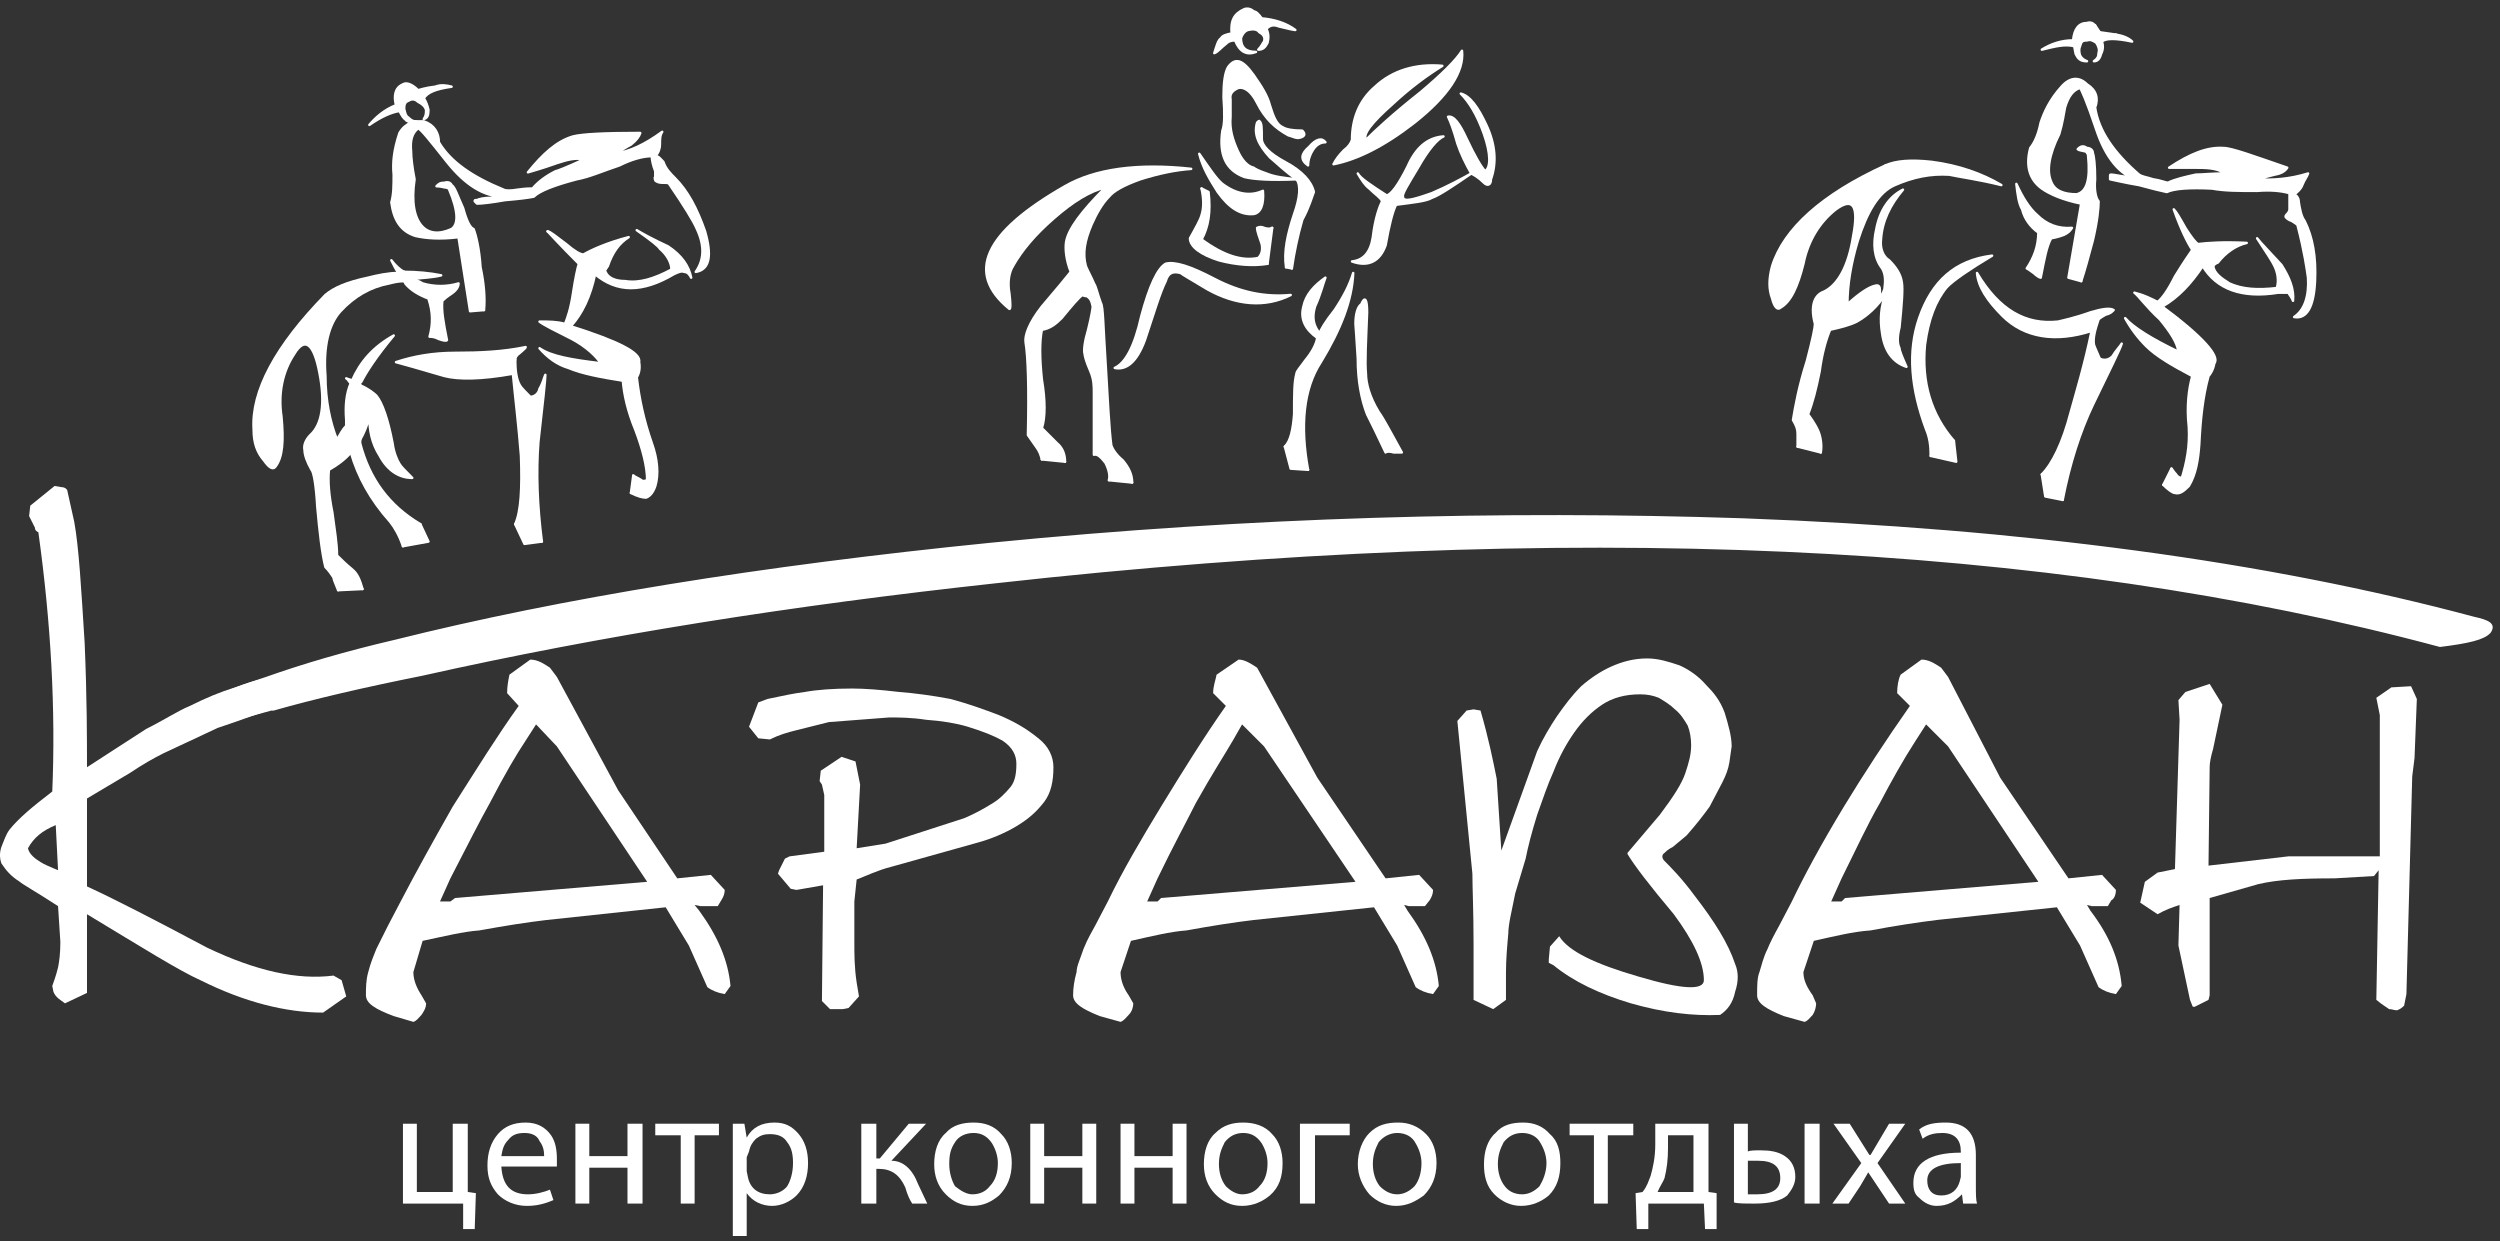 <?xml version="1.0" encoding="UTF-8"?> <svg xmlns="http://www.w3.org/2000/svg" width="288" height="143" viewBox="0 0 288 143" fill="none"><rect x="0" y="0" width="288" height="143" fill="#333333" stroke="none"/> <path d="M245.62 4.786C245.22 4.386 244.554 4.119 243.753 3.986C242.687 3.853 242.02 3.719 241.887 3.719L241.353 2.919C241.087 2.653 240.82 2.519 240.42 2.653C239.487 2.653 238.953 3.319 238.82 4.652C237.487 4.652 236.287 5.053 235.22 5.719C236.82 5.319 237.887 5.053 238.953 5.319C239.087 5.986 239.087 6.253 239.22 6.386C239.487 6.919 239.887 7.052 240.42 7.052C240.02 6.919 239.754 6.652 239.62 6.386C239.487 5.986 239.487 5.586 239.62 5.319C239.754 4.786 239.887 4.652 240.42 4.652C240.82 4.519 241.087 4.652 241.487 4.919C241.754 5.319 241.887 5.719 241.754 6.119C241.754 6.519 241.62 6.786 241.22 7.052C241.62 7.052 241.887 6.786 242.02 6.253C242.287 5.719 242.287 5.319 242.154 4.786C242.553 4.386 243.753 4.386 245.62 4.786Z" fill="white"></path> <path d="M253.22 19.319C254.553 19.319 255.62 19.453 256.287 19.986C254.82 19.986 253.754 20.119 252.953 20.119C251.753 20.386 250.554 20.653 249.753 21.052C249.487 21.052 248.954 20.786 248.02 20.653C247.22 20.386 246.82 20.386 246.42 20.119C243.487 17.586 241.754 15.052 241.353 12.386C241.754 11.319 241.487 10.386 240.42 9.719C239.487 8.786 238.42 8.919 237.487 9.986C236.154 11.452 235.487 12.919 235.087 14.119C234.82 15.452 234.42 16.386 233.887 17.053C233.354 19.052 233.754 20.653 235.22 21.719C236.154 22.386 237.753 23.053 239.753 23.452L238.287 31.986L239.753 32.386C240.153 31.186 240.554 29.719 241.087 27.719C241.62 25.453 241.754 23.986 241.754 23.186C241.487 22.919 241.22 21.986 241.353 20.653C241.353 18.919 241.22 17.986 241.087 17.586C241.087 17.319 240.82 17.053 240.42 17.053C240.02 16.786 239.753 16.786 239.354 17.186C239.487 17.319 239.753 17.319 240.287 17.452C240.42 17.586 240.554 17.719 240.554 17.986C240.82 20.653 240.42 22.119 239.22 22.386C237.753 22.386 236.687 21.986 236.287 20.919C235.754 19.719 236.02 17.852 237.22 15.452C237.62 14.119 237.753 13.052 237.887 12.386C238.287 11.053 238.82 10.386 239.62 10.119C239.754 10.252 240.42 11.719 241.487 14.919C242.553 18.119 244.154 20.119 246.287 20.786C246.153 20.786 245.754 20.653 244.953 20.386C244.02 20.252 243.487 20.119 243.22 20.119C243.087 20.119 243.087 20.119 243.087 20.252C243.087 20.386 243.087 20.386 243.087 20.653C243.753 20.786 244.82 21.052 246.42 21.319C247.887 21.719 248.954 21.986 249.62 22.119C250.42 21.719 252.287 21.586 254.82 21.719C256.287 21.986 257.887 21.986 260.02 21.986C261.62 21.853 262.82 21.986 263.753 22.252C263.753 22.652 263.753 23.319 263.753 24.119C263.753 24.119 263.753 24.386 263.487 24.652C263.354 24.786 263.22 24.919 263.354 25.052C263.487 25.186 263.62 25.319 264.02 25.453C264.42 25.719 264.687 25.852 264.687 25.986C265.487 29.053 265.754 31.052 265.887 31.986C266.02 34.119 265.487 35.719 264.287 36.519C265.754 36.786 266.553 35.319 266.687 32.386C266.82 29.586 266.42 27.319 265.487 25.453C265.087 24.919 264.954 24.119 264.82 23.319C264.82 22.786 264.554 22.519 264.287 22.386C264.687 22.119 265.087 21.719 265.22 21.319C265.487 20.653 265.754 20.386 265.887 19.986C263.753 20.653 261.753 20.786 259.887 20.653C260.42 20.519 261.087 20.386 262.02 20.119C262.82 19.986 263.22 19.719 263.487 19.319C259.62 17.986 257.087 17.053 256.154 17.053C254.287 16.919 252.287 17.719 249.887 19.319C250.154 19.319 251.22 19.319 253.22 19.319Z" fill="white"></path> <path d="M254.954 30.652C254.954 30.652 255.087 30.386 255.487 30.253C256.42 29.053 257.62 28.253 258.82 27.986C256.154 27.852 254.287 27.986 253.22 28.119C252.954 27.986 252.42 27.319 251.754 26.252C251.087 25.052 250.687 24.386 250.42 24.119C251.22 26.386 252.02 27.986 252.554 28.786C252.287 29.186 251.62 30.119 250.554 31.852C249.753 33.452 249.087 34.386 248.553 34.786C247.754 34.386 246.954 33.986 245.887 33.719C246.42 34.119 247.22 35.319 248.82 36.786C250.02 38.252 250.82 39.452 250.953 40.519C247.887 39.053 245.754 37.719 244.82 36.653C245.487 37.852 246.287 38.919 247.22 39.852C248.42 41.053 250.287 42.119 252.554 43.319C252.153 44.786 251.887 46.786 252.153 49.186C252.287 51.452 251.887 53.319 251.354 55.052C251.087 55.052 250.82 54.919 250.687 54.653C250.42 54.386 250.287 54.119 250.154 53.986L249.22 55.852C249.753 56.386 250.287 56.786 250.554 56.786C251.087 56.919 251.487 56.653 252.153 55.986C252.954 54.653 253.22 53.052 253.353 51.186C253.487 48.386 253.754 45.719 254.42 43.319C254.553 43.186 254.954 42.653 255.087 41.852C255.753 41.053 253.754 38.786 249.087 35.319C250.953 34.252 252.42 32.653 253.754 30.652C255.354 33.319 258.287 34.386 262.42 33.719C262.953 33.719 263.354 33.719 263.62 33.719C263.754 33.986 264.02 34.252 264.153 34.652C264.287 33.319 263.754 31.986 262.82 30.519C261.487 29.053 260.42 27.986 260.02 27.452C261.087 29.053 261.753 30.119 261.887 30.386C262.42 31.319 262.554 32.386 262.287 33.186C260.02 33.452 258.287 33.319 256.82 32.653C255.753 31.986 255.087 31.453 254.954 30.652Z" fill="white"></path> <path d="M222.554 18.652C220.154 18.386 218.42 18.519 217.22 19.052C209.887 22.386 205.487 26.386 204.153 30.652C203.754 32.119 203.754 33.319 204.153 34.386C204.42 35.453 204.82 35.719 205.087 35.453C206.287 34.786 207.087 33.053 207.753 30.386C208.287 27.719 209.62 25.586 211.487 24.119C213.487 22.652 214.154 23.719 213.487 27.186C212.954 30.652 211.754 32.786 210.153 33.586C208.953 33.986 208.554 35.319 209.087 37.319C209.087 37.719 208.82 39.053 208.154 41.586C207.22 44.519 206.82 46.786 206.553 48.386C206.954 49.052 207.087 49.452 207.087 49.986C207.087 49.986 207.087 50.519 207.087 51.452L209.754 52.119C209.887 51.319 209.754 50.386 209.487 49.719C209.087 48.786 208.554 48.119 208.287 47.719C208.82 46.386 209.22 44.786 209.62 42.786C209.887 40.786 210.287 39.319 210.82 37.986C212.02 37.719 213.087 37.453 213.887 37.052C215.087 36.386 216.287 35.319 217.22 33.852C216.687 35.319 216.554 36.786 216.82 38.386C217.087 40.386 218.02 41.719 219.62 42.253C219.087 41.053 218.82 40.386 218.82 40.119C218.553 39.586 218.553 38.786 218.82 37.719C219.087 35.053 219.22 33.319 219.087 32.519C218.954 31.586 218.42 30.786 217.62 29.986C216.954 29.586 216.554 28.652 216.687 27.586C216.82 25.453 217.754 23.586 219.22 21.853C217.62 22.652 216.554 24.253 216.153 26.386C215.754 28.119 215.887 29.719 216.82 30.919C217.22 31.586 217.22 32.386 217.087 33.319C216.687 34.386 216.554 34.386 216.554 33.319C216.554 33.053 216.42 32.786 216.02 32.919C215.354 33.053 214.287 33.719 212.82 35.053C212.82 32.786 213.22 30.386 214.02 27.719C215.087 24.386 216.42 22.119 218.287 21.319C220.42 20.386 222.42 19.986 224.553 20.119C225.753 20.386 227.887 20.653 230.553 21.319C228.287 19.986 225.62 19.052 222.554 18.652Z" fill="white"></path> <path d="M224.287 33.053C225.087 32.252 226.82 31.052 229.487 29.453C225.22 29.986 222.554 32.386 221.087 36.653C219.753 40.519 220.154 44.786 221.887 49.452C222.287 50.386 222.42 51.319 222.42 52.519L225.354 53.186L225.087 50.786C222.42 47.719 221.354 43.986 221.754 39.719C222.153 36.786 222.954 34.652 224.287 33.053Z" fill="white"></path> <path d="M234.687 24.786C233.754 23.986 232.953 22.652 232.287 21.186C232.42 22.386 232.554 23.453 232.953 24.119C233.22 25.186 233.887 26.119 234.82 26.786C234.82 28.386 234.287 29.719 233.487 30.919C233.754 31.052 233.887 31.186 234.287 31.453C234.554 31.719 234.954 31.986 235.087 31.986C235.487 29.986 235.754 28.386 236.287 27.452C237.087 27.319 237.753 27.052 237.753 27.052C238.287 26.786 238.42 26.653 238.687 26.252C237.087 26.386 235.754 25.852 234.687 24.786Z" fill="white"></path> <path d="M241.887 41.319C241.62 40.652 241.353 40.119 241.22 39.719C241.087 38.919 241.353 37.986 241.754 36.786C241.887 36.652 242.287 36.386 242.553 36.253C243.087 36.119 243.22 35.986 243.487 35.719C243.087 35.452 242.154 35.586 240.82 35.986C238.953 36.652 237.62 36.919 237.087 37.052C233.354 37.453 230.287 35.719 227.754 31.453C227.887 33.052 228.954 34.652 230.687 36.386C233.22 38.919 236.82 39.452 240.954 38.119C240.153 41.986 239.22 45.052 238.554 47.452C237.62 51.052 236.42 53.452 235.22 54.652L235.62 57.186L237.62 57.586C238.42 53.452 239.62 49.719 241.087 46.652C243.087 42.519 244.287 40.119 244.42 39.586C244.287 39.852 243.753 40.386 243.354 41.053C242.954 41.452 242.42 41.586 241.887 41.319Z" fill="white"></path> <path d="M250.953 80.652L251.087 82.919L250.554 100.119L248.553 100.519L247.087 101.586L246.554 103.986L248.553 105.319C249.487 104.785 250.287 104.519 251.087 104.252L250.953 108.919L252.287 115.185L252.554 115.852C252.554 115.986 252.687 115.986 252.82 115.986L254.42 115.185L254.553 114.652V103.452L260.154 101.852C262.42 101.319 265.22 101.185 268.953 101.185L273.487 100.919L274.02 100.252L273.753 115.185C274.554 115.852 275.087 116.119 275.22 116.252C275.62 116.252 275.754 116.385 276.153 116.385C276.42 116.252 276.554 116.252 276.954 115.852L277.22 114.519L277.887 89.452L278.154 87.319L278.42 80.519L277.754 79.052L275.487 79.185L273.753 80.385L274.154 82.385V98.652H263.62L254.42 99.719L254.553 88.385C254.553 87.852 254.687 87.186 254.954 86.252L256.02 81.186L254.553 78.785L251.754 79.719L250.953 80.652Z" fill="white"></path> <path d="M218.553 79.852L220.02 81.319L221.887 83.452L224.42 85.986L234.82 101.585L212.553 103.452L212.154 103.852H210.954L212.154 101.185C213.753 97.986 215.087 95.052 216.554 92.519C217.887 89.985 219.22 87.585 220.687 85.319L221.887 83.452L220.02 81.319C217.22 85.319 214.687 89.185 212.42 92.919C209.754 97.319 207.753 101.052 206.42 103.852L204.954 106.652C204.287 107.852 203.887 108.652 203.62 109.319C203.087 110.385 202.953 111.185 202.687 111.985C202.42 112.652 202.42 113.585 202.42 114.652C202.42 115.585 203.487 116.252 205.487 117.052L207.887 117.719C208.287 117.585 208.42 117.319 208.82 116.919C209.087 116.519 209.22 115.985 209.22 115.585L208.82 114.652C208.154 113.719 207.753 112.919 207.753 111.985L208.953 108.385C211.353 107.852 213.487 107.319 215.487 107.185C218.287 106.652 220.953 106.252 223.087 105.985L236.954 104.519L239.62 108.919L241.754 113.719C242.287 114.119 242.954 114.385 243.753 114.519L244.42 113.585C244.154 110.519 242.954 107.719 240.82 104.919L240.42 104.252L240.954 104.385H242.82L243.22 103.719C243.487 103.585 243.753 103.185 243.753 102.519L242.154 100.785L238.287 101.185L230.42 89.585L224.42 77.985L223.62 76.919C222.82 76.385 222.153 75.985 221.354 75.985L218.954 77.719C218.687 78.252 218.553 79.052 218.553 79.852Z" fill="white"></path> <path d="M223.754 130.519C225.22 130.519 225.887 131.319 225.887 132.652V132.786V133.986V135.585L225.753 136.119C225.487 137.052 224.82 137.719 223.62 137.719C222.554 137.719 222.02 137.052 222.02 135.985C222.02 134.652 223.353 133.986 225.887 133.986V132.786C222.287 132.786 220.42 133.986 220.42 136.252C220.42 137.052 220.554 137.586 221.087 137.985C221.62 138.519 222.287 138.919 223.087 138.919C224.42 138.919 225.22 138.385 226.02 137.586L226.154 138.652H227.754C227.62 138.252 227.62 137.586 227.62 136.386V133.052C227.62 130.519 226.42 129.319 224.154 129.319C222.954 129.319 221.887 129.452 221.087 130.119L221.487 131.185C222.153 130.652 222.954 130.519 223.754 130.519Z" fill="white"></path> <path d="M219.487 129.452H217.62L215.487 133.052H215.354L213.087 129.452H211.22L214.42 133.986L211.087 138.652H212.954L214.287 136.652C214.82 135.719 215.087 135.319 215.22 135.052L217.62 138.652H219.487L216.287 133.986L219.487 129.452Z" fill="white"></path> <path d="M286.82 72.785C287.354 71.985 286.82 71.585 284.954 71.185C261.087 64.786 233.087 61.052 200.82 59.852C172.82 58.919 144.02 59.719 114.287 62.653C87.621 65.319 64.687 69.052 45.487 73.852C39.754 75.186 34.821 76.652 30.687 78.119C21.221 81.186 15.887 84.385 14.821 87.186C17.754 85.719 23.221 83.852 31.221 81.719C31.221 81.719 31.354 81.719 31.487 81.719C36.154 80.385 41.887 79.052 48.554 77.719C69.354 73.052 91.354 69.586 114.687 67.052C180.42 59.719 235.887 62.252 281.087 74.385C284.287 73.986 286.154 73.585 286.82 72.785Z" fill="white"></path> <path d="M8.554 60.119L7.754 56.519C7.754 56.386 7.487 56.119 7.087 56.119L6.287 55.986L3.487 58.252L3.354 59.453L4.021 60.786C4.021 61.052 4.154 61.186 4.42 61.319C5.887 71.852 6.421 81.852 6.021 91.185C3.754 92.919 2.154 94.252 1.087 95.585L3.22 97.719C3.887 96.519 4.821 95.719 6.421 95.052L6.687 100.252C5.754 99.852 5.087 99.585 4.687 99.319C4.021 98.919 3.354 98.385 3.22 97.719L1.087 95.585C0.687 96.119 0.421 96.919 0.154 97.585C-0.113 98.385 0.021 99.052 0.154 99.452C0.687 100.252 1.221 100.919 2.287 101.586C2.554 101.852 4.021 102.652 6.687 104.385L6.954 108.519C6.954 109.852 6.82 110.785 6.687 111.452C6.421 112.519 6.154 113.185 6.021 113.586L6.154 114.252C6.421 114.919 6.954 115.185 7.487 115.585L10.021 114.385V105.319C16.421 109.185 20.687 111.852 23.087 112.919C28.154 115.452 32.954 116.652 37.221 116.652L39.887 114.786L39.354 112.919L38.421 112.386C34.287 112.919 29.487 111.852 23.887 109.185C17.62 105.852 12.954 103.452 10.021 102.119V91.986L14.954 89.052C16.554 87.985 17.754 87.319 18.82 86.785L25.087 83.852C25.487 83.719 27.487 83.052 30.82 81.852C30.82 81.852 31.087 81.852 31.221 81.719C23.221 83.852 17.754 85.719 14.821 87.186C15.887 84.385 21.221 81.186 30.687 78.119C29.354 78.385 28.154 78.785 27.087 79.185C25.354 79.719 23.754 80.385 21.887 81.319C20.554 81.852 18.954 82.919 16.821 83.985L10.021 88.385C10.021 85.185 10.021 80.385 9.754 74.119C9.354 67.719 9.087 63.053 8.554 60.119Z" fill="white"></path> <path d="M166.82 13.453C167.087 13.986 167.487 15.053 167.887 16.519C168.287 17.719 168.82 18.786 169.487 19.986C169.754 20.119 170.287 20.386 170.954 21.052C171.354 21.452 171.753 21.319 171.753 20.653C172.42 18.786 172.287 16.652 171.22 14.386C170.287 12.386 169.353 11.053 168.287 10.786C169.22 11.719 170.154 13.186 170.954 15.452C171.753 17.719 171.753 19.319 171.087 19.719C170.687 19.319 169.887 17.986 168.954 15.986C168.153 14.252 167.487 13.319 166.82 13.453Z" fill="white"></path> <path d="M164.954 22.786C165.753 22.519 167.354 21.452 169.487 19.986C168.287 20.653 166.82 21.452 164.954 22.253C162.687 23.053 161.62 23.319 161.62 22.652C161.487 22.386 162.153 21.319 163.353 19.319C164.553 17.186 165.62 15.986 166.287 15.719C164.42 15.853 163.087 17.053 162.153 19.186C161.087 21.319 160.287 22.386 159.753 22.519C157.887 21.319 156.687 20.519 156.42 19.986C156.82 20.653 157.22 21.319 157.754 21.719C158.42 22.386 159.087 22.786 159.22 23.186C158.954 23.719 158.42 25.052 158.154 27.319C157.887 29.053 157.087 29.986 155.754 30.119C157.62 30.786 158.954 30.119 159.62 28.253C160.02 25.986 160.42 24.386 160.82 23.586C162.82 23.319 164.287 23.186 164.954 22.786Z" fill="white"></path> <path d="M162.954 14.119C166.82 11.053 168.687 8.252 168.42 5.852C167.754 6.919 166.154 8.519 163.62 10.652C160.42 13.186 158.42 15.053 157.353 16.119C156.954 15.452 158.02 14.119 160.42 11.986C162.42 10.119 164.42 8.653 166.154 7.586C163.087 7.319 160.42 8.119 158.42 9.986C156.554 11.586 155.754 13.719 155.754 16.119C155.62 16.519 155.354 16.919 154.82 17.319C154.287 17.852 153.887 18.386 153.62 18.919C156.287 18.386 159.354 16.919 162.954 14.119Z" fill="white"></path> <path d="M149.754 15.853C150.287 15.719 150.42 15.452 150.02 15.052C148.953 15.052 148.154 14.919 147.753 14.653C147.087 14.386 146.687 13.453 146.287 12.119C146.02 11.053 145.353 9.986 144.42 8.653C143.087 6.786 142.287 6.652 141.487 7.719C141.087 8.386 140.954 9.586 140.954 11.186C141.087 13.052 141.087 14.386 140.821 15.052C140.42 17.852 141.22 19.586 143.354 20.386C144.42 20.653 146.42 20.786 149.354 20.653C148.02 20.519 146.82 20.386 145.887 19.986C145.087 19.719 144.554 19.453 144.42 19.319C143.754 19.186 143.087 18.519 142.554 17.319C142.021 16.119 141.62 14.919 141.754 13.453C141.754 13.319 141.754 12.652 141.754 11.452C141.62 10.786 142.021 10.386 142.687 10.119C143.354 9.986 144.153 10.519 144.82 11.852C145.754 13.719 146.954 14.786 148.42 15.586C148.953 15.719 149.354 15.986 149.754 15.853Z" fill="white"></path> <path d="M145.087 13.986C145.087 13.852 144.954 13.986 144.82 14.119C144.42 15.452 144.954 16.652 146.287 18.119C147.087 18.786 148.02 19.719 149.354 20.653C149.887 21.319 149.754 22.786 149.087 24.652C148.287 27.052 147.887 29.053 148.154 30.786L148.82 30.919C149.087 29.053 149.487 27.186 150.02 25.319C150.82 23.852 151.087 22.786 151.353 22.119C151.087 20.919 150.02 19.719 148.02 18.652C146.287 17.719 145.353 16.786 145.353 15.986C145.353 14.786 145.353 14.119 145.087 13.986Z" fill="white"></path> <path d="M151.22 17.319C151.62 16.652 152.154 16.386 152.687 16.386C152.287 15.853 151.62 15.986 150.82 16.919C149.887 17.719 149.754 18.386 150.687 19.052C150.687 18.386 150.954 17.719 151.22 17.319Z" fill="white"></path> <path d="M145.887 3.319C146.287 2.919 146.687 2.786 147.354 3.052C148.42 3.319 149.087 3.452 149.22 3.452C148.154 2.653 146.82 2.252 145.353 2.119C144.954 1.586 144.687 1.319 144.42 1.319C144.153 1.052 143.754 0.919 143.354 1.052C142.154 1.586 141.754 2.386 141.887 3.853C141.221 3.986 140.821 4.119 140.687 4.386C140.287 4.652 140.154 5.319 139.887 6.119C140.287 5.986 140.687 5.452 141.221 5.053C141.487 4.786 141.754 4.652 142.287 4.652C142.82 5.986 143.621 6.386 144.687 5.986C143.487 5.986 142.954 5.452 142.954 4.386C143.087 3.986 143.354 3.586 143.754 3.452C144.287 3.319 144.82 3.319 145.087 3.719C145.62 3.986 145.754 4.386 145.62 4.786C145.487 4.919 145.353 5.319 144.954 5.719C145.487 5.719 145.754 5.452 146.02 4.919C146.154 4.386 146.154 3.853 145.887 3.319Z" fill="white"></path> <path d="M144.42 24.652C145.22 24.519 145.62 23.586 145.487 21.986C144.02 22.652 142.42 22.386 140.821 21.186C140.154 20.653 139.354 19.453 138.154 17.719C138.554 19.319 139.354 20.653 140.287 22.119C141.62 23.986 142.954 24.786 144.42 24.652Z" fill="white"></path> <path d="M138.421 21.719C138.687 22.919 138.687 23.986 138.421 24.786C138.287 25.319 137.754 26.252 137.087 27.452C137.087 28.386 138.287 29.319 140.42 29.986C142.421 30.519 144.42 30.652 146.02 30.386L146.553 26.252C146.287 26.386 146.02 26.386 145.62 26.252C145.353 26.119 145.087 26.119 144.82 26.252C144.82 26.653 145.087 27.319 145.353 28.119C145.487 28.786 145.353 29.319 144.954 29.719C143.087 30.119 140.954 29.453 138.421 27.586C139.221 26.119 139.487 24.386 139.221 22.119C138.954 21.986 138.687 21.853 138.421 21.719Z" fill="white"></path> <path d="M136.021 31.453C136.154 31.586 137.087 32.119 139.087 33.319C142.42 35.186 145.754 35.453 148.687 33.986C145.754 34.252 142.954 33.719 139.887 32.119C137.087 30.652 135.354 30.119 134.287 30.386C133.354 30.919 132.421 32.919 131.487 36.386C130.687 39.986 129.62 41.852 128.42 42.386C129.754 42.653 130.954 41.719 131.887 39.186C132.954 35.986 133.621 33.719 134.287 32.386C134.554 31.453 135.087 31.186 136.021 31.453Z" fill="white"></path> <path d="M116.287 33.852C116.02 32.386 116.287 31.319 116.687 30.652C117.754 28.786 119.221 27.052 121.354 25.186C123.621 23.186 125.62 21.986 127.354 21.586C124.554 24.386 123.087 26.386 122.821 27.852C122.687 28.652 122.821 29.986 123.354 31.319C121.754 33.319 120.554 34.652 120.02 35.319C118.554 37.186 118.021 38.653 118.154 39.452C118.42 41.053 118.554 44.653 118.42 50.119C118.687 50.519 119.087 51.053 119.354 51.452C119.754 51.986 119.887 52.386 120.02 52.919L122.687 53.186C122.687 52.386 122.42 51.586 121.754 51.053C120.687 49.986 120.154 49.452 120.02 49.319C120.421 48.119 120.421 46.119 120.02 43.719C119.754 41.186 119.754 39.319 120.02 37.986C120.954 37.852 121.621 37.319 122.287 36.653C123.487 35.186 124.287 34.252 124.687 33.986C124.687 33.986 124.954 34.119 125.221 34.119C125.62 34.386 125.754 34.652 125.887 35.319C125.887 35.453 125.754 36.386 125.354 37.986C124.954 39.319 124.82 40.386 124.954 40.786C124.954 40.919 125.087 41.586 125.62 42.786C126.02 43.719 126.02 44.519 126.02 45.186C126.02 46.919 126.02 49.319 126.02 52.386C126.421 52.252 126.82 52.652 127.354 53.319C127.754 54.119 127.887 54.786 127.754 55.319L130.42 55.586C130.42 54.653 130.021 53.852 129.354 53.052C128.554 52.386 128.154 51.719 128.02 51.319C127.754 49.319 127.621 46.119 127.354 41.719C127.087 37.719 127.087 35.319 126.82 34.919C126.421 33.852 126.287 33.053 126.02 32.653C125.754 31.986 125.354 31.319 125.087 30.652C124.687 29.186 124.954 27.719 125.754 25.852C126.287 24.652 126.954 23.453 127.754 22.652C128.287 21.986 129.487 21.319 131.354 20.653C133.487 19.986 135.354 19.586 137.221 19.453C131.087 18.786 126.154 19.453 122.687 21.452C113.354 26.786 111.22 31.453 116.287 35.586C116.42 35.586 116.42 35.053 116.287 33.852Z" fill="white"></path> <path d="M156.82 35.053C156.42 35.319 156.153 36.119 156.153 37.319C156.153 37.453 156.287 38.919 156.42 41.319C156.42 43.852 156.82 45.986 157.487 47.719C158.02 48.786 158.687 50.119 159.62 52.119C159.753 51.986 160.154 51.986 160.554 52.119C160.953 52.119 161.22 52.119 161.487 52.119C160.287 49.986 159.487 48.386 158.82 47.453C157.754 45.719 157.353 44.119 157.353 43.052C157.22 41.719 157.353 39.452 157.487 35.986C157.487 34.386 157.22 34.119 156.82 35.053Z" fill="white"></path> <path d="M151.754 38.919C151.62 39.719 151.087 40.652 150.42 41.452C149.754 42.386 149.354 42.786 149.354 43.052C149.087 43.986 149.087 45.452 149.087 47.719C148.953 49.452 148.687 50.786 148.02 51.452L148.687 53.986L150.687 54.119C149.754 49.052 150.153 44.786 152.154 41.719C154.42 37.986 155.754 34.652 155.887 31.453C155.487 32.786 154.82 34.119 153.753 35.719C152.687 37.052 152.154 37.986 152.02 38.386C151.353 37.586 151.087 36.652 151.487 35.319C152.154 33.852 152.42 32.653 152.687 31.986C151.353 32.919 150.42 33.986 150.153 35.319C149.754 36.786 150.42 37.986 151.754 38.919Z" fill="white"></path> <path d="M139.754 79.852L141.22 81.319L143.087 83.452L145.62 85.986L156.153 101.585L133.754 103.452L133.354 103.852H132.154L133.354 101.185C135.087 97.585 136.687 94.652 137.754 92.519C139.621 89.185 141.087 86.919 142.021 85.319L143.087 83.452L141.22 81.319C138.687 84.918 136.287 88.785 133.754 92.919C131.487 96.652 129.354 100.252 127.621 103.852L126.154 106.652C125.887 107.185 125.354 107.985 124.82 109.319C124.42 110.519 124.021 111.319 124.021 111.985C123.754 112.919 123.621 113.852 123.621 114.652C123.621 115.585 124.687 116.252 126.687 117.052L129.087 117.719C129.487 117.585 129.754 117.185 130.021 116.919C130.42 116.519 130.554 115.985 130.554 115.585L130.021 114.652C129.354 113.719 129.087 112.785 129.087 111.985L130.287 108.385C132.687 107.852 134.821 107.319 136.687 107.185C139.621 106.652 142.154 106.252 144.42 105.985L158.287 104.519L160.953 108.919L163.087 113.719C163.62 114.119 164.287 114.385 165.087 114.519L165.753 113.585C165.487 110.652 164.287 107.852 162.153 104.919L161.754 104.252L162.287 104.385H164.154L164.687 103.719C164.954 103.319 165.087 102.919 165.087 102.519L163.487 100.785L159.62 101.185L151.754 89.585L144.82 76.919C144.02 76.385 143.354 75.985 142.687 75.985L140.154 77.719C140.02 78.385 139.754 79.052 139.754 79.852Z" fill="white"></path> <path d="M115.087 82.385C113.354 81.719 111.487 81.052 109.487 80.519C107.354 80.118 105.354 79.852 103.621 79.719C101.354 79.452 99.621 79.319 98.154 79.319C96.021 79.319 94.154 79.452 92.687 79.719C91.621 79.852 90.287 80.118 88.421 80.519L87.354 80.919L86.287 83.719L87.354 85.052L88.687 85.185C89.754 84.652 90.687 84.385 91.754 84.119L95.487 83.185L102.421 82.652C103.621 82.652 104.954 82.652 106.687 82.919C108.554 83.052 110.154 83.319 111.487 83.719C113.221 84.252 114.554 84.785 115.487 85.319C116.687 86.118 117.087 87.052 117.087 87.985C117.087 89.052 116.954 89.985 116.42 90.652C115.754 91.452 115.087 92.118 114.154 92.652C113.087 93.319 112.021 93.852 111.087 94.252L102.02 97.185L98.687 97.719L99.087 90.385L98.554 87.719L96.954 87.186L94.554 88.785L94.421 89.985L94.687 90.385L94.954 91.585V98.118L90.954 98.652L90.421 98.919L90.021 99.719L89.754 100.252L89.621 100.652L91.087 102.385L91.754 102.519L94.82 101.985L94.687 115.319L95.621 116.252H97.087L97.754 116.119L98.954 114.786L98.687 113.185C98.421 111.452 98.421 109.852 98.421 108.652V103.852L98.687 101.319C99.754 100.919 101.087 100.252 102.687 99.852L112.687 97.052C114.154 96.652 115.754 95.985 117.087 95.185C118.42 94.385 119.354 93.585 120.287 92.385C121.087 91.319 121.354 89.985 121.354 88.385C121.354 87.186 120.82 85.986 119.62 85.052C118.154 83.852 116.687 83.052 115.087 82.385Z" fill="white"></path> <path d="M112.154 129.319C110.954 129.319 109.754 129.585 108.954 130.519C108.02 131.319 107.62 132.652 107.62 134.119C107.62 135.452 108.02 136.652 108.954 137.586C109.754 138.385 110.687 138.919 112.021 138.919C113.354 138.919 114.287 138.385 115.087 137.719C116.02 136.785 116.554 135.585 116.554 133.986C116.554 132.652 116.154 131.452 115.354 130.652C114.554 129.719 113.487 129.319 112.154 129.319V130.519C113.087 130.519 113.754 130.919 114.287 131.719C114.687 132.385 114.954 133.185 114.954 133.986C114.954 135.052 114.687 135.985 114.02 136.652C113.62 137.185 112.954 137.586 112.021 137.586C111.354 137.586 110.687 137.185 110.02 136.652C109.621 135.985 109.354 135.052 109.354 134.119C109.354 133.052 109.487 132.385 110.02 131.586C110.42 130.919 111.22 130.519 112.154 130.519V129.319Z" fill="white"></path> <path d="M120.287 129.452H118.687V138.652H120.287V134.519H124.687V138.652H126.287V129.452H124.687V133.185H120.287V129.452Z" fill="white"></path> <path d="M130.687 129.452H129.087V138.652H130.687V134.519H135.087V138.652H136.687V129.452H135.087V133.185H130.687V129.452Z" fill="white"></path> <path d="M143.221 129.319C142.021 129.319 140.954 129.585 140.02 130.519C139.087 131.319 138.687 132.652 138.687 134.119C138.687 135.452 139.087 136.652 140.02 137.586C140.821 138.385 141.754 138.919 143.087 138.919C144.42 138.919 145.487 138.385 146.287 137.719C147.354 136.785 147.753 135.585 147.753 133.986C147.753 132.652 147.354 131.452 146.553 130.652C145.754 129.719 144.554 129.319 143.221 129.319V130.519C144.153 130.519 144.82 130.919 145.353 131.719C145.754 132.385 146.02 133.185 146.02 133.986C146.02 135.052 145.754 135.985 145.087 136.652C144.687 137.185 144.02 137.586 143.087 137.586C142.42 137.586 141.754 137.185 141.22 136.652C140.687 135.985 140.42 135.052 140.42 134.119C140.42 133.052 140.687 132.385 141.087 131.586C141.62 130.919 142.287 130.519 143.221 130.519V129.319Z" fill="white"></path> <path d="M161.087 129.319C159.753 129.319 158.687 129.585 157.754 130.519C156.954 131.319 156.42 132.652 156.42 134.119C156.42 135.452 156.954 136.652 157.754 137.586C158.553 138.385 159.62 138.919 160.82 138.919C162.153 138.919 163.087 138.385 164.02 137.719C164.954 136.785 165.487 135.585 165.487 133.986C165.487 132.652 165.087 131.452 164.287 130.652C163.353 129.719 162.287 129.319 161.087 129.319L160.953 130.519C161.887 130.519 162.687 130.919 163.087 131.719C163.487 132.385 163.754 133.185 163.754 133.986C163.754 135.052 163.487 135.985 162.954 136.652C162.42 137.185 161.754 137.586 160.953 137.586C160.154 137.586 159.487 137.185 158.954 136.652C158.42 135.985 158.154 135.052 158.154 134.119C158.154 133.052 158.42 132.385 158.82 131.586C159.354 130.919 160.154 130.519 160.953 130.519L161.087 129.319Z" fill="white"></path> <path d="M155.487 129.452H149.754V138.652H151.487V130.785H155.487V129.452Z" fill="white"></path> <path d="M191.087 80.385C191.754 80.785 192.42 81.186 192.954 81.719C193.62 82.252 194.02 82.919 194.42 83.585C194.687 84.252 194.82 85.052 194.82 85.852C194.82 86.919 194.553 87.852 194.154 89.052C193.754 90.252 192.82 91.719 191.22 93.852L187.487 98.252V98.385C188.287 99.719 190.02 101.985 192.82 105.319C195.087 108.385 196.287 110.919 196.287 112.919C196.287 114.119 193.754 113.985 188.82 112.519C183.753 111.052 180.687 109.585 179.62 107.852L178.554 109.052L178.42 110.519V110.919L178.953 111.186C181.22 113.052 184.287 114.519 187.887 115.585C191.62 116.652 194.954 117.052 198.153 116.919C198.954 116.385 199.62 115.585 199.887 114.252C200.287 113.052 200.287 111.985 199.887 111.052C199.087 108.652 197.487 106.119 195.22 103.185C193.754 101.185 192.42 99.852 191.754 99.186C191.487 98.919 191.354 98.519 191.754 98.252C192.153 97.852 192.42 97.719 192.687 97.585L194.287 96.252C195.354 95.052 196.287 93.852 196.953 92.919L198.42 90.119C198.82 89.319 199.087 88.652 199.22 87.852L199.487 85.986C199.487 84.785 199.087 83.452 198.687 82.119C198.153 80.652 197.354 79.719 196.554 78.919C195.753 77.985 194.687 77.185 193.487 76.652C192.287 76.252 191.087 75.852 189.753 75.852C188.154 75.852 186.82 76.252 185.62 76.785C184.42 77.319 183.22 78.119 182.154 79.052C181.087 80.119 180.287 81.186 179.354 82.519C178.554 83.719 177.753 85.052 177.087 86.519L172.953 97.986L172.42 89.719C172.02 87.719 171.487 85.052 170.553 81.852L169.754 81.719L168.954 81.852L167.887 83.052L169.62 100.652C169.62 102.252 169.754 104.919 169.754 108.652V115.185L172.02 116.252L173.487 115.185V112.119C173.487 110.519 173.62 109.052 173.754 107.586C173.754 106.519 174.153 104.919 174.554 102.919L175.754 98.919C176.02 97.585 176.42 95.985 177.087 93.852C177.753 91.986 178.287 90.385 178.953 88.919C179.62 87.186 180.42 85.719 181.353 84.385C182.287 83.052 183.354 81.985 184.554 81.186C185.754 80.385 187.22 79.986 188.954 79.986C189.753 79.986 190.42 80.119 191.087 80.385Z" fill="white"></path> <path d="M175.487 129.319C174.153 129.319 173.087 129.585 172.287 130.519C171.354 131.319 170.954 132.652 170.954 134.119C170.954 135.452 171.22 136.652 172.154 137.586C172.953 138.385 174.02 138.919 175.22 138.919C176.553 138.919 177.62 138.385 178.42 137.719C179.354 136.785 179.754 135.585 179.754 133.986C179.754 132.652 179.487 131.452 178.554 130.652C177.753 129.719 176.687 129.319 175.487 129.319L175.353 130.519C176.287 130.519 177.087 130.919 177.487 131.719C177.887 132.385 178.154 133.185 178.154 133.986C178.154 135.052 177.753 135.985 177.354 136.652C176.82 137.185 176.154 137.586 175.353 137.586C174.42 137.586 173.754 137.185 173.354 136.652C172.82 135.985 172.554 135.052 172.554 134.119C172.554 133.052 172.82 132.385 173.22 131.586C173.754 130.919 174.42 130.519 175.353 130.519L175.487 129.319Z" fill="white"></path> <path d="M180.82 129.452V130.785H183.62V138.652H185.22V130.785H188.154V129.452H180.82Z" fill="white"></path> <path d="M201.354 132.652V129.452H199.754V138.519C200.154 138.652 201.087 138.652 202.154 138.652L202.42 137.586H201.354V133.719C201.62 133.719 201.887 133.719 202.554 133.719C204.287 133.719 205.087 134.385 205.087 135.719C205.087 136.919 204.287 137.586 202.42 137.586L202.154 138.652C203.754 138.652 205.087 138.385 205.887 137.719C206.42 137.052 206.82 136.386 206.82 135.585C206.82 134.519 206.42 133.719 205.62 133.185C204.82 132.652 203.887 132.519 202.82 132.519C202.154 132.519 201.62 132.519 201.354 132.652Z" fill="white"></path> <path d="M196.82 129.452H190.687V131.852L192.153 132.252V130.785H195.087V137.319H190.953C191.22 136.652 191.62 136.119 191.754 135.719C192.02 134.652 192.153 133.585 192.153 132.252L190.687 131.852C190.687 133.319 190.42 134.519 190.154 135.452C189.887 136.119 189.753 136.652 189.22 137.319L188.42 137.452L188.553 141.585H189.887V138.652H196.287L196.42 141.585H197.754V137.452L196.82 137.319V129.452Z" fill="white"></path> <path d="M209.62 129.452H207.887V138.652H209.62V129.452Z" fill="white"></path> <path d="M72.687 16.652C73.354 16.119 73.621 15.719 73.754 15.319C69.621 15.319 67.087 15.452 66.021 15.719C64.154 16.253 62.554 17.719 60.821 19.852C61.221 19.719 62.287 19.453 64.154 18.786C65.354 18.386 66.421 18.119 67.221 18.386C65.221 19.319 64.154 19.719 64.021 19.719C62.954 20.252 62.02 20.919 61.354 21.719C61.087 21.719 60.554 21.719 59.62 21.853C58.821 21.986 58.287 21.986 58.021 21.853C54.421 20.386 51.887 18.652 50.554 16.386C50.554 15.319 50.02 14.386 48.821 13.986C48.554 13.986 48.287 13.986 48.021 13.986C48.021 13.986 48.021 13.986 47.887 13.986C47.754 13.986 47.487 13.986 47.354 14.119C46.821 14.386 46.42 14.653 46.021 15.319C45.354 17.319 45.221 18.786 45.354 20.119C45.354 21.319 45.354 22.386 45.087 23.319C45.354 25.319 46.154 26.653 47.887 27.186C49.087 27.452 50.687 27.586 52.821 27.319L54.154 35.852L55.754 35.719C55.887 34.386 55.754 32.653 55.354 30.786C55.221 28.652 54.821 27.052 54.554 26.386C54.154 26.252 53.754 25.453 53.354 23.986C52.687 22.519 52.42 21.586 52.021 21.319C51.887 21.052 51.621 20.919 51.221 21.052C50.687 21.052 50.554 21.186 50.287 21.452C50.421 21.452 50.687 21.452 51.221 21.586C51.487 21.586 51.754 21.719 51.754 21.853C52.821 24.386 52.821 25.852 52.021 26.386C50.554 27.052 49.354 26.919 48.554 25.986C47.754 25.052 47.354 23.319 47.754 20.653C47.487 19.319 47.354 18.119 47.354 17.453C47.221 16.119 47.487 15.319 48.154 14.786C48.421 14.786 49.487 16.119 51.487 18.652C53.62 21.319 55.754 22.652 58.021 22.652C57.887 22.652 57.354 22.652 56.687 22.786C55.754 22.786 55.221 22.919 54.954 23.053C54.687 23.053 54.687 23.053 54.687 23.186C54.821 23.319 54.821 23.319 54.954 23.453C55.487 23.453 56.687 23.319 58.154 23.053C59.754 22.919 60.821 22.786 61.487 22.652C62.154 21.986 63.887 21.319 66.421 20.653C67.887 20.386 69.354 19.719 71.354 19.052C72.687 18.386 74.02 17.986 75.087 17.986C75.087 18.386 75.221 19.052 75.487 19.719C75.487 19.852 75.487 19.986 75.487 20.386C75.354 20.519 75.487 20.653 75.487 20.786C75.621 20.919 75.887 21.052 76.287 21.052C76.687 21.052 77.087 21.052 77.087 21.186C78.82 23.719 79.887 25.453 80.287 26.386C81.221 28.386 81.087 29.986 80.154 31.319C81.754 31.052 82.021 29.453 81.221 26.653C80.287 23.986 79.221 21.986 77.754 20.519C77.221 19.986 76.687 19.453 76.421 18.652C76.021 18.253 75.887 17.986 75.487 17.986C75.887 17.586 76.021 17.053 76.021 16.652C76.021 15.986 76.021 15.586 76.287 15.186C74.287 16.652 72.554 17.453 70.821 17.719C71.621 17.319 72.154 16.919 72.687 16.652Z" fill="white"></path> <path d="M47.087 13.586C46.687 13.319 46.687 13.052 46.554 12.519C46.554 11.986 46.687 11.719 47.087 11.586C47.487 11.319 47.887 11.453 48.154 11.719C48.687 11.986 48.954 12.253 49.087 12.652C49.087 13.052 49.087 13.319 48.821 13.719C49.221 13.586 49.354 13.319 49.354 12.652C49.221 12.119 49.087 11.719 48.821 11.319C49.221 10.652 50.154 10.252 52.021 9.986C51.487 9.853 50.821 9.719 50.154 9.986C48.954 10.119 48.287 10.386 48.154 10.386C47.487 9.719 46.821 9.452 46.42 9.719C45.487 10.119 45.354 11.053 45.621 12.119C44.287 12.652 43.354 13.453 42.554 14.386C43.887 13.453 45.087 12.919 46.021 12.786C46.287 13.319 46.554 13.719 46.687 13.719C46.821 13.986 47.087 13.986 47.354 14.119C47.487 13.986 47.754 13.986 47.887 13.986C47.487 13.986 47.221 13.719 47.087 13.586Z" fill="white"></path> <path d="M63.087 26.653C64.821 28.519 66.021 29.719 66.687 30.386C66.554 30.786 66.287 31.986 66.021 33.719C65.754 35.586 65.354 36.653 65.087 37.319C64.154 37.052 63.221 37.052 62.154 37.052C62.687 37.453 64.021 38.119 65.887 39.053C67.621 39.986 68.687 41.053 69.221 41.852C65.887 41.453 63.487 41.053 62.154 40.119C63.087 41.186 64.154 41.986 65.487 42.386C67.087 43.052 69.221 43.452 71.754 43.852C71.887 45.452 72.287 47.319 73.221 49.586C74.02 51.719 74.554 53.719 74.554 55.319C74.154 55.452 74.02 55.452 73.887 55.319C73.487 55.052 73.354 55.052 72.954 54.786L72.687 56.786C73.487 57.186 74.02 57.319 74.421 57.319C74.821 57.186 75.221 56.786 75.487 55.986C75.887 54.653 75.754 52.919 75.087 51.053C74.154 48.386 73.621 45.852 73.354 43.452C73.621 43.052 73.754 42.386 73.621 41.719C73.887 40.652 71.221 39.319 65.754 37.586C67.087 36.119 68.02 34.119 68.554 31.586C71.087 33.719 74.02 33.719 77.621 31.586C78.154 31.319 78.554 31.186 78.82 31.319C79.087 31.319 79.354 31.453 79.621 31.986C79.354 30.652 78.554 29.453 76.954 28.386C75.221 27.586 74.02 26.919 73.354 26.519C75.087 27.719 75.887 28.386 76.021 28.652C76.821 29.319 77.354 30.253 77.354 31.052C75.354 32.119 73.621 32.653 72.021 32.386C70.821 32.386 70.021 31.986 69.754 31.319C69.621 31.186 69.754 31.052 70.021 30.652C70.554 29.053 71.354 27.986 72.421 27.319C69.887 27.986 68.154 28.786 67.221 29.319C66.82 29.319 66.154 28.919 65.221 28.119C64.154 27.319 63.354 26.653 63.087 26.653Z" fill="white"></path> <path d="M59.354 41.453C59.354 41.186 59.487 40.919 59.887 40.652C60.154 40.386 60.554 40.119 60.554 39.986C58.021 40.519 55.354 40.652 52.42 40.652C49.887 40.652 47.62 41.053 45.621 41.719C46.154 41.852 48.021 42.386 51.221 43.319C52.821 43.719 55.354 43.719 59.087 43.052C59.354 45.852 59.754 49.052 60.021 52.519C60.154 56.252 60.021 58.919 59.354 60.386L60.421 62.653L62.421 62.386C61.887 58.252 61.754 54.386 62.02 50.919C62.554 46.252 62.821 43.719 62.821 43.186C62.687 43.452 62.554 44.119 62.154 44.786C62.02 45.452 61.487 45.719 61.087 45.719C60.554 45.186 60.021 44.653 59.887 44.386C59.487 43.719 59.354 42.653 59.354 41.453Z" fill="white"></path> <path d="M46.554 32.386C46.287 31.986 46.021 31.719 45.887 31.453C44.687 31.453 43.487 31.719 42.421 31.986C39.887 32.519 38.421 33.186 37.487 33.986C31.754 39.852 28.954 45.052 29.221 49.452C29.221 51.052 29.62 52.119 30.421 53.052C31.087 53.986 31.487 54.119 31.754 53.719C32.554 52.652 32.687 50.786 32.421 47.986C32.02 45.319 32.554 42.786 33.887 40.786C35.087 38.786 36.154 39.452 36.821 43.052C37.487 46.519 37.087 48.919 35.754 50.119C35.221 50.653 34.954 51.319 35.087 51.852C35.087 52.386 35.354 53.186 35.887 54.119C36.154 54.386 36.421 55.986 36.554 58.386C36.821 61.319 37.087 63.719 37.487 65.319C37.887 65.719 38.154 66.119 38.421 66.519C38.421 66.653 38.554 67.052 38.954 67.986L41.754 67.852C41.487 66.919 41.221 66.119 40.554 65.586C39.887 65.052 39.221 64.386 38.821 63.986C38.821 62.653 38.554 61.052 38.287 59.052C37.887 57.052 37.754 55.452 37.887 54.119C38.821 53.586 39.754 52.919 40.42 52.119C40.154 51.053 39.887 49.986 39.887 49.052C39.487 49.452 39.221 49.986 38.821 50.653C38.02 48.652 37.487 46.119 37.487 43.319C37.221 39.852 37.887 37.319 39.221 35.852C40.821 34.119 42.687 33.052 44.821 32.653C45.354 32.519 45.887 32.386 46.554 32.386Z" fill="white"></path> <path d="M45.887 31.453C46.021 31.719 46.287 31.986 46.554 32.386C46.554 32.386 46.687 32.519 46.687 32.653C47.354 33.452 48.287 33.986 49.354 34.386C49.887 35.986 49.887 37.319 49.487 38.786C49.754 38.786 50.02 38.786 50.554 39.053C50.954 39.186 51.354 39.319 51.487 39.186C51.087 37.186 50.821 35.719 50.954 34.652C51.487 34.119 52.021 33.852 52.154 33.719C52.687 33.319 52.821 32.919 52.821 32.653C51.487 33.053 50.02 33.053 48.687 32.653C48.287 32.386 48.021 32.386 47.754 32.119C47.354 31.986 46.821 31.719 46.554 31.319C46.021 31.052 45.487 30.519 45.087 29.986C45.354 30.519 45.621 31.052 45.887 31.453Z" fill="white"></path> <path d="M47.754 32.119C48.687 31.986 49.754 31.986 50.821 31.719C49.487 31.453 48.021 31.319 46.554 31.319C46.821 31.719 47.354 31.986 47.754 32.119Z" fill="white"></path> <path d="M39.887 43.586C40.154 43.719 40.154 43.986 40.42 44.119C40.554 43.986 40.554 43.986 40.554 43.852C40.42 43.719 40.154 43.719 39.887 43.586Z" fill="white"></path> <path d="M41.487 44.386C41.487 44.119 41.487 43.986 41.62 43.986C42.154 42.919 43.354 41.053 45.354 38.653C42.954 39.986 41.487 41.719 40.554 43.852C40.554 43.986 40.554 43.986 40.42 44.119C39.887 45.319 39.754 46.786 39.887 48.386C39.887 48.519 39.887 48.786 39.887 49.052C39.887 49.986 40.154 51.053 40.42 52.119C41.221 54.919 42.687 57.586 44.954 60.119C45.487 60.786 46.021 61.719 46.42 62.919L49.354 62.386L48.421 60.386C44.821 58.252 42.554 55.186 41.487 51.053C41.487 50.919 41.487 50.786 41.487 50.653C41.221 49.586 41.087 48.653 41.087 47.719L41.221 45.719C41.221 45.319 41.354 44.786 41.487 44.386Z" fill="white"></path> <path d="M43.354 45.586C43.087 45.319 42.421 44.786 41.487 44.386C41.354 44.786 41.221 45.319 41.221 45.719C41.221 45.986 41.487 46.386 41.487 46.786C41.754 47.319 41.887 47.719 41.887 47.986C41.887 48.386 41.887 48.386 41.754 47.719C41.62 47.453 41.487 46.786 41.221 45.719L41.087 47.719C41.087 48.653 41.221 49.586 41.487 50.653C41.887 49.986 42.287 49.052 42.554 47.986C42.554 49.586 42.821 51.053 43.754 52.519C44.687 54.253 46.021 55.052 47.487 55.052C46.687 54.253 46.154 53.719 46.021 53.453C45.754 53.052 45.354 52.119 45.221 51.053C44.687 48.253 44.02 46.386 43.354 45.586Z" fill="white"></path> <path d="M46.154 103.852L44.687 106.652C44.42 107.185 44.02 107.985 43.354 109.319C43.087 109.985 42.687 110.919 42.421 111.985C42.154 112.919 42.154 113.852 42.154 114.652C42.154 115.585 43.221 116.252 45.354 117.052L47.62 117.719C48.021 117.585 48.154 117.319 48.554 116.919C48.821 116.519 49.087 116.119 49.087 115.585L48.554 114.652C48.021 113.852 47.62 112.919 47.62 111.985L48.687 108.385C51.221 107.852 53.354 107.319 55.221 107.185C58.154 106.652 60.687 106.252 62.954 105.985L76.687 104.519L79.354 108.919L81.487 113.719C82.021 114.119 82.687 114.385 83.487 114.519L84.154 113.585C83.887 110.652 82.687 107.852 80.554 104.919L80.02 104.252L80.687 104.385H82.687L83.087 103.719C83.354 103.319 83.487 102.919 83.487 102.519L81.887 100.785L78.021 101.185L71.221 91.052L64.154 77.985L63.354 76.919C62.554 76.385 61.887 75.985 61.087 75.985L58.687 77.719C58.554 78.385 58.42 79.052 58.42 79.852L59.754 81.319L61.754 83.452L64.154 85.986L74.554 101.585L52.42 103.452L51.887 103.852H50.687L51.887 101.185C53.754 97.585 55.221 94.652 56.421 92.519C58.154 89.185 59.487 86.919 60.554 85.319L61.754 83.452L59.754 81.319C57.354 84.652 54.954 88.519 52.154 92.919C49.887 96.918 47.887 100.519 46.154 103.852Z" fill="white"></path> <path d="M53.887 129.452H52.154V137.319H48.021V129.452H46.42V138.652H53.354V141.585H54.687L54.821 137.452L53.887 137.319V129.452Z" fill="white"></path> <path d="M60.554 129.319C59.221 129.319 58.154 129.719 57.354 130.652C56.554 131.586 56.154 132.786 56.154 134.252C56.154 135.719 56.554 136.652 57.354 137.586C58.154 138.385 59.354 138.919 60.687 138.919C61.887 138.919 62.821 138.652 63.754 138.252L63.354 137.052C62.687 137.319 61.754 137.586 60.821 137.586C58.821 137.586 57.887 136.519 57.754 134.385V133.185C57.887 132.385 58.021 131.852 58.554 131.319C58.954 130.785 59.487 130.519 60.421 130.519C61.221 130.519 61.887 130.785 62.154 131.452C62.554 131.985 62.687 132.519 62.687 133.185H57.754V134.385H64.154V133.585C64.154 132.519 64.021 131.586 63.487 130.785C62.821 129.852 61.887 129.319 60.554 129.319Z" fill="white"></path> <path d="M74.02 129.452H72.287V133.185H67.887V129.452H66.287V138.652H67.887V134.519H72.287V138.652H74.02V129.452Z" fill="white"></path> <path d="M75.487 129.452V130.785H78.421V138.652H80.02V130.785H82.821V129.452H75.487Z" fill="white"></path> <path d="M89.221 129.319C87.754 129.319 86.687 129.852 86.02 131.052L87.087 131.185C87.621 130.785 88.021 130.652 88.687 130.652C89.621 130.652 90.287 130.919 90.687 131.586C91.221 132.252 91.354 133.052 91.354 133.986C91.354 135.052 91.087 135.985 90.687 136.652C90.287 137.185 89.487 137.586 88.687 137.586C87.354 137.586 86.421 136.919 86.154 135.585L86.02 134.919V133.319L86.287 132.652C86.421 131.985 86.687 131.586 87.087 131.185L86.02 131.052L85.754 129.452H84.421V142.386H86.02V137.452C86.687 138.385 87.754 138.919 88.954 138.919C90.021 138.919 91.087 138.385 91.754 137.719C92.687 136.785 93.087 135.452 93.087 133.986C93.087 132.519 92.687 131.452 92.02 130.652C91.221 129.719 90.421 129.319 89.221 129.319Z" fill="white"></path> <path d="M100.954 129.452H99.221V138.652H100.954V134.652H101.221C102.687 134.652 103.621 135.319 104.287 136.785C104.554 137.719 104.821 138.252 105.087 138.652H106.82L105.754 136.386C105.087 134.652 104.02 133.719 102.687 133.719L106.687 129.452H104.687L101.354 133.452H100.954V129.452Z" fill="white"></path> <path d="M243.753 3.986C242.687 3.853 242.02 3.719 241.887 3.719" stroke="white" stroke-width="0.288" stroke-miterlimit="10" stroke-linecap="round" stroke-linejoin="round"></path> <path d="M241.887 3.719L241.353 2.919" stroke="white" stroke-width="0.288" stroke-miterlimit="10" stroke-linecap="round" stroke-linejoin="round"></path> <path d="M241.353 2.919C241.087 2.653 240.82 2.519 240.42 2.653C239.487 2.653 238.953 3.319 238.82 4.652C237.487 4.652 236.287 5.053 235.22 5.719C236.82 5.319 237.887 5.053 238.953 5.319C239.087 5.986 239.087 6.253 239.22 6.386C239.487 6.919 239.887 7.052 240.42 7.052C240.02 6.919 239.754 6.652 239.62 6.386C239.487 5.986 239.487 5.586 239.62 5.319C239.754 4.786 239.887 4.652 240.42 4.652C240.82 4.519 241.087 4.652 241.487 4.919C241.754 5.319 241.887 5.719 241.754 6.119C241.754 6.519 241.62 6.786 241.22 7.052C241.62 7.052 241.887 6.786 242.02 6.253C242.287 5.719 242.287 5.319 242.154 4.786C242.553 4.386 243.753 4.386 245.62 4.786C245.22 4.386 244.554 4.119 243.753 3.986" stroke="white" stroke-width="0.288" stroke-miterlimit="10" stroke-linecap="round" stroke-linejoin="round"></path> <path d="M253.22 19.319C251.22 19.319 250.154 19.319 249.887 19.319C252.287 17.719 254.287 16.919 256.154 17.053C257.087 17.053 259.62 17.986 263.487 19.319C263.22 19.719 262.82 19.986 262.02 20.119C261.087 20.386 260.42 20.519 259.887 20.653C261.753 20.786 263.754 20.653 265.887 19.986C265.754 20.386 265.487 20.653 265.22 21.319C265.087 21.719 264.687 22.119 264.287 22.386C264.554 22.519 264.82 22.786 264.82 23.319C264.954 24.119 265.087 24.919 265.487 25.453C266.42 27.319 266.82 29.586 266.687 32.386C266.553 35.319 265.754 36.786 264.287 36.519C265.487 35.719 266.02 34.119 265.887 31.986C265.754 31.052 265.487 29.053 264.687 25.986C264.687 25.852 264.42 25.719 264.02 25.453C263.62 25.319 263.487 25.186 263.354 25.052C263.22 24.919 263.354 24.786 263.487 24.652C263.754 24.386 263.754 24.119 263.754 24.119C263.754 23.319 263.754 22.652 263.754 22.252C262.82 21.986 261.62 21.853 260.02 21.986C257.887 21.986 256.287 21.986 254.82 21.719C252.287 21.586 250.42 21.719 249.62 22.119C248.954 21.986 247.887 21.719 246.42 21.319C244.82 21.052 243.753 20.786 243.087 20.653C243.087 20.386 243.087 20.386 243.087 20.252C243.087 20.119 243.087 20.119 243.22 20.119C243.487 20.119 244.02 20.252 244.953 20.386C245.754 20.653 246.153 20.786 246.287 20.786C244.154 20.119 242.553 18.119 241.487 14.919C240.42 11.719 239.754 10.252 239.62 10.119C238.82 10.386 238.287 11.053 237.887 12.386C237.753 13.052 237.62 14.119 237.22 15.452C236.02 17.852 235.754 19.719 236.287 20.919C236.687 21.986 237.753 22.386 239.22 22.386C240.42 22.119 240.82 20.653 240.554 17.986C240.554 17.719 240.42 17.586 240.287 17.452C239.754 17.319 239.487 17.319 239.354 17.186C239.754 16.786 240.02 16.786 240.42 17.053C240.82 17.053 241.087 17.319 241.087 17.586C241.22 17.986 241.353 18.919 241.353 20.653C241.22 21.986 241.487 22.919 241.754 23.186C241.754 23.986 241.62 25.453 241.087 27.719C240.554 29.719 240.153 31.186 239.754 32.386" stroke="white" stroke-width="0.288" stroke-miterlimit="10" stroke-linecap="round" stroke-linejoin="round"></path> <path d="M239.754 32.386L238.287 31.986L239.754 23.453" stroke="white" stroke-width="0.288" stroke-miterlimit="10" stroke-linecap="round" stroke-linejoin="round"></path> <path d="M239.753 23.452C237.753 23.053 236.154 22.386 235.22 21.719C233.754 20.653 233.354 19.052 233.887 17.053C234.42 16.386 234.82 15.452 235.087 14.119C235.487 12.919 236.154 11.452 237.487 9.986C238.42 8.919 239.487 8.786 240.42 9.719C241.487 10.386 241.754 11.319 241.353 12.386C241.754 15.052 243.487 17.586 246.42 20.119C246.82 20.386 247.22 20.386 248.02 20.653C248.954 20.786 249.487 21.052 249.753 21.052C250.554 20.653 251.753 20.386 252.953 20.119C253.754 20.119 254.82 19.986 256.287 19.986C255.62 19.453 254.553 19.319 253.22 19.319" stroke="white" stroke-width="0.288" stroke-miterlimit="10" stroke-linecap="round" stroke-linejoin="round"></path> <path d="M254.954 30.652C255.087 31.453 255.753 31.986 256.82 32.653C258.287 33.319 260.02 33.452 262.287 33.186C262.554 32.386 262.42 31.319 261.887 30.386C261.753 30.119 261.087 29.053 260.02 27.452C260.42 27.986 261.487 29.053 262.82 30.519C263.754 31.986 264.287 33.319 264.153 34.652C264.02 34.252 263.754 33.986 263.62 33.719C263.354 33.719 262.953 33.719 262.42 33.719C258.287 34.386 255.354 33.319 253.754 30.652C252.42 32.653 250.953 34.252 249.087 35.319C253.754 38.786 255.753 41.053 255.087 41.852C254.954 42.653 254.553 43.186 254.42 43.319C253.754 45.719 253.487 48.386 253.353 51.186C253.22 53.052 252.954 54.653 252.153 55.986C251.487 56.653 251.087 56.919 250.554 56.786C250.287 56.786 249.753 56.386 249.22 55.852" stroke="white" stroke-width="0.288" stroke-miterlimit="10" stroke-linecap="round" stroke-linejoin="round"></path> <path d="M249.22 55.852L250.154 53.986" stroke="white" stroke-width="0.288" stroke-miterlimit="10" stroke-linecap="round" stroke-linejoin="round"></path> <path d="M250.154 53.986C250.287 54.119 250.42 54.386 250.687 54.653C250.82 54.919 251.087 55.052 251.354 55.052C251.887 53.319 252.287 51.452 252.153 49.186C251.887 46.786 252.153 44.786 252.554 43.319C250.287 42.119 248.42 41.053 247.22 39.852C246.287 38.919 245.487 37.852 244.82 36.653C245.754 37.719 247.887 39.053 250.953 40.519C250.82 39.452 250.02 38.252 248.82 36.786C247.22 35.319 246.42 34.119 245.887 33.719C246.954 33.986 247.754 34.386 248.553 34.786C249.087 34.386 249.753 33.452 250.554 31.852C251.62 30.119 252.287 29.186 252.554 28.786C252.02 27.986 251.22 26.386 250.42 24.119C250.687 24.386 251.087 25.052 251.754 26.252C252.42 27.319 252.954 27.986 253.22 28.119C254.287 27.986 256.154 27.852 258.82 27.986C257.62 28.253 256.42 29.053 255.487 30.253C255.087 30.386 254.954 30.652 254.954 30.652" stroke="white" stroke-width="0.288" stroke-miterlimit="10" stroke-linecap="round" stroke-linejoin="round"></path> <path d="M217.22 19.052C209.887 22.386 205.487 26.386 204.153 30.652C203.754 32.119 203.754 33.319 204.153 34.386C204.42 35.453 204.82 35.719 205.087 35.453C206.287 34.786 207.087 33.053 207.753 30.386C208.287 27.719 209.62 25.586 211.487 24.119C213.487 22.652 214.154 23.719 213.487 27.186C212.954 30.652 211.754 32.786 210.153 33.586C208.953 33.986 208.554 35.319 209.087 37.319C209.087 37.719 208.82 39.053 208.154 41.586C207.22 44.519 206.82 46.786 206.553 48.386C206.954 49.052 207.087 49.452 207.087 49.986C207.087 49.986 207.087 50.519 207.087 51.452" stroke="white" stroke-width="0.288" stroke-miterlimit="10" stroke-linecap="round" stroke-linejoin="round"></path> <path d="M207.087 51.452L209.754 52.119" stroke="white" stroke-width="0.288" stroke-miterlimit="10" stroke-linecap="round" stroke-linejoin="round"></path> <path d="M209.754 52.119C209.887 51.319 209.754 50.386 209.487 49.719C209.087 48.786 208.554 48.119 208.287 47.719C208.82 46.386 209.22 44.786 209.62 42.786C209.887 40.786 210.287 39.319 210.82 37.986C212.02 37.719 213.087 37.453 213.887 37.052C215.087 36.386 216.287 35.319 217.22 33.852C216.687 35.319 216.554 36.786 216.82 38.386C217.087 40.386 218.02 41.719 219.62 42.253C219.087 41.053 218.82 40.386 218.82 40.119C218.553 39.586 218.553 38.786 218.82 37.719C219.087 35.053 219.22 33.319 219.087 32.519C218.954 31.586 218.42 30.786 217.62 29.986C216.954 29.586 216.554 28.652 216.687 27.586C216.82 25.453 217.754 23.586 219.22 21.853C217.62 22.652 216.554 24.253 216.153 26.386C215.754 28.119 215.887 29.719 216.82 30.919C217.22 31.586 217.22 32.386 217.087 33.319C216.687 34.386 216.554 34.386 216.554 33.319C216.554 33.053 216.42 32.786 216.02 32.919C215.354 33.053 214.287 33.719 212.82 35.053C212.82 32.786 213.22 30.386 214.02 27.719C215.087 24.386 216.42 22.119 218.287 21.319C220.42 20.386 222.42 19.986 224.553 20.119C225.753 20.386 227.887 20.653 230.553 21.319C228.287 19.986 225.62 19.052 222.554 18.652C220.154 18.386 218.42 18.519 217.22 19.052" stroke="white" stroke-width="0.288" stroke-miterlimit="10" stroke-linecap="round" stroke-linejoin="round"></path> <path d="M224.287 33.053C222.954 34.652 222.153 36.786 221.754 39.719C221.354 43.986 222.42 47.719 225.087 50.786" stroke="white" stroke-width="0.288" stroke-miterlimit="10" stroke-linecap="round" stroke-linejoin="round"></path> <path d="M225.087 50.786L225.354 53.186L222.42 52.519" stroke="white" stroke-width="0.288" stroke-miterlimit="10" stroke-linecap="round" stroke-linejoin="round"></path> <path d="M222.42 52.519C222.42 51.319 222.287 50.386 221.887 49.452C220.154 44.786 219.753 40.519 221.087 36.653C222.554 32.386 225.22 29.986 229.487 29.453C226.82 31.052 225.087 32.252 224.287 33.053" stroke="white" stroke-width="0.288" stroke-miterlimit="10" stroke-linecap="round" stroke-linejoin="round"></path> <path d="M232.287 21.186C232.42 22.386 232.554 23.453 232.953 24.119C233.22 25.186 233.887 26.119 234.82 26.786C234.82 28.386 234.287 29.719 233.487 30.919C233.754 31.052 233.887 31.186 234.287 31.453C234.554 31.719 234.954 31.986 235.087 31.986C235.487 29.986 235.754 28.386 236.287 27.452C237.087 27.319 237.753 27.052 237.753 27.052C238.287 26.786 238.42 26.653 238.687 26.252C237.087 26.386 235.754 25.852 234.687 24.786C233.754 23.986 232.953 22.652 232.287 21.186Z" stroke="white" stroke-width="0.288" stroke-miterlimit="10" stroke-linecap="round" stroke-linejoin="round"></path> <path d="M241.887 41.319C242.42 41.586 242.954 41.453 243.354 41.053C243.753 40.386 244.287 39.852 244.42 39.586C244.287 40.119 243.087 42.519 241.087 46.652C239.62 49.719 238.42 53.453 237.62 57.586" stroke="white" stroke-width="0.288" stroke-miterlimit="10" stroke-linecap="round" stroke-linejoin="round"></path> <path d="M237.62 57.586L235.62 57.186L235.22 54.653" stroke="white" stroke-width="0.288" stroke-miterlimit="10" stroke-linecap="round" stroke-linejoin="round"></path> <path d="M235.22 54.652C236.42 53.452 237.62 51.052 238.554 47.452C239.22 45.052 240.153 41.986 240.954 38.119C236.82 39.452 233.22 38.919 230.687 36.386C228.954 34.652 227.887 33.052 227.754 31.453C230.287 35.719 233.354 37.453 237.087 37.052C237.62 36.919 238.953 36.652 240.82 35.986C242.154 35.586 243.087 35.452 243.487 35.719C243.22 35.986 243.087 36.119 242.553 36.253C242.287 36.386 241.887 36.652 241.754 36.786C241.353 37.986 241.087 38.919 241.22 39.719C241.353 40.119 241.62 40.652 241.887 41.319" stroke="white" stroke-width="0.288" stroke-miterlimit="10" stroke-linecap="round" stroke-linejoin="round"></path> <path d="M284.954 71.185C261.087 64.786 233.087 61.052 200.82 59.852C172.82 58.919 144.02 59.719 114.287 62.653C87.621 65.319 64.687 69.052 45.487 73.852C39.754 75.186 34.821 76.652 30.687 78.119C21.221 81.186 15.887 84.385 14.821 87.186C17.754 85.719 23.221 83.852 31.221 81.719C31.221 81.719 31.354 81.719 31.487 81.719C36.154 80.385 41.887 79.052 48.554 77.719C69.354 73.052 91.354 69.586 114.687 67.052C180.42 59.719 235.887 62.252 281.087 74.385C284.287 73.986 286.154 73.585 286.82 72.785C287.354 71.985 286.82 71.585 284.954 71.185Z" stroke="white" stroke-width="0.288" stroke-miterlimit="10" stroke-linecap="round" stroke-linejoin="round"></path> <path d="M169.487 19.986C168.82 18.786 168.287 17.719 167.887 16.519C167.487 15.053 167.087 13.986 166.82 13.453C167.487 13.319 168.153 14.252 168.954 15.986C169.887 17.986 170.687 19.319 171.087 19.719C171.753 19.319 171.753 17.719 170.954 15.452C170.154 13.186 169.22 11.719 168.287 10.786C169.353 11.053 170.287 12.386 171.22 14.386C172.287 16.652 172.42 18.786 171.753 20.653C171.753 21.319 171.354 21.452 170.954 21.052C170.287 20.386 169.754 20.119 169.487 19.986Z" stroke="white" stroke-width="0.288" stroke-miterlimit="10" stroke-linecap="round" stroke-linejoin="round"></path> <path d="M168.42 5.852C167.754 6.919 166.154 8.519 163.62 10.652C160.42 13.186 158.42 15.053 157.353 16.119C156.954 15.452 158.02 14.119 160.42 11.986C162.42 10.119 164.42 8.653 166.154 7.586C163.087 7.319 160.42 8.119 158.42 9.986C156.554 11.586 155.754 13.719 155.754 16.119C155.62 16.519 155.354 16.919 154.82 17.319C154.287 17.852 153.887 18.386 153.62 18.919C156.287 18.386 159.354 16.919 162.954 14.119C166.82 11.053 168.687 8.252 168.42 5.852Z" stroke="white" stroke-width="0.288" stroke-miterlimit="10" stroke-linecap="round" stroke-linejoin="round"></path> <path d="M169.487 19.986C167.354 21.452 165.753 22.519 164.954 22.786C164.287 23.186 162.82 23.319 160.82 23.586C160.42 24.386 160.02 25.986 159.62 28.253C158.954 30.119 157.62 30.786 155.754 30.119C157.087 29.986 157.887 29.053 158.154 27.319C158.42 25.052 158.954 23.719 159.22 23.186C159.087 22.786 158.42 22.386 157.754 21.719C157.22 21.319 156.82 20.653 156.42 19.986C156.687 20.519 157.887 21.319 159.753 22.519C160.287 22.386 161.087 21.319 162.153 19.186C163.087 17.053 164.42 15.853 166.287 15.719C165.62 15.986 164.553 17.186 163.353 19.319C162.153 21.319 161.487 22.386 161.62 22.652C161.62 23.319 162.687 23.053 164.954 22.253C166.82 21.452 168.287 20.653 169.487 19.986Z" stroke="white" stroke-width="0.288" stroke-miterlimit="10" stroke-linecap="round" stroke-linejoin="round"></path> <path d="M149.354 20.653C146.42 20.786 144.42 20.653 143.354 20.386C141.22 19.586 140.42 17.852 140.821 15.052C141.087 14.386 141.087 13.052 140.954 11.186C140.954 9.586 141.087 8.386 141.487 7.719C142.287 6.652 143.087 6.786 144.42 8.653C145.353 9.986 146.02 11.053 146.287 12.119C146.687 13.453 147.087 14.386 147.753 14.653C148.154 14.919 148.953 15.052 150.02 15.052C150.42 15.452 150.287 15.719 149.754 15.853C149.354 15.986 148.953 15.719 148.42 15.586C146.954 14.786 145.754 13.719 144.82 11.852C144.153 10.519 143.354 9.986 142.687 10.119C142.021 10.386 141.62 10.786 141.754 11.452C141.754 12.652 141.754 13.319 141.754 13.453C141.62 14.919 142.021 16.119 142.554 17.319C143.087 18.519 143.754 19.186 144.42 19.319C144.554 19.453 145.087 19.719 145.887 19.986C146.82 20.386 148.02 20.519 149.354 20.653Z" stroke="white" stroke-width="0.288" stroke-miterlimit="10" stroke-linecap="round" stroke-linejoin="round"></path> <path d="M152.687 16.386C152.287 15.853 151.62 15.986 150.82 16.919C149.887 17.719 149.754 18.386 150.687 19.052C150.687 18.386 150.954 17.719 151.22 17.319C151.62 16.652 152.154 16.386 152.687 16.386Z" stroke="white" stroke-width="0.288" stroke-miterlimit="10" stroke-linecap="round" stroke-linejoin="round"></path> <path d="M147.354 3.052C148.42 3.319 149.087 3.452 149.22 3.452C148.154 2.653 146.82 2.252 145.353 2.119C144.954 1.586 144.687 1.319 144.42 1.319C144.153 1.052 143.754 0.919 143.354 1.052C142.154 1.586 141.754 2.386 141.887 3.853C141.221 3.986 140.821 4.119 140.687 4.386C140.287 4.652 140.154 5.319 139.887 6.119C140.287 5.986 140.687 5.452 141.221 5.053C141.487 4.786 141.754 4.652 142.287 4.652C142.82 5.986 143.621 6.386 144.687 5.986C143.487 5.986 142.954 5.452 142.954 4.386C143.087 3.986 143.354 3.586 143.754 3.452C144.287 3.319 144.82 3.319 145.087 3.719C145.62 3.986 145.754 4.386 145.62 4.786C145.487 4.919 145.353 5.319 144.954 5.719C145.487 5.719 145.754 5.452 146.02 4.919C146.154 4.386 146.154 3.853 145.887 3.319C146.287 2.919 146.687 2.786 147.354 3.052Z" stroke="white" stroke-width="0.288" stroke-miterlimit="10" stroke-linecap="round" stroke-linejoin="round"></path> <path d="M149.354 20.653C148.02 19.719 147.087 18.786 146.287 18.119C144.954 16.652 144.42 15.452 144.82 14.119C144.954 13.986 145.087 13.852 145.087 13.986C145.353 14.119 145.353 14.786 145.353 15.986C145.353 16.786 146.287 17.719 148.02 18.652C150.02 19.719 151.087 20.919 151.353 22.119C151.087 22.786 150.82 23.852 150.02 25.319C149.487 27.186 149.087 29.053 148.82 30.919" stroke="white" stroke-width="0.288" stroke-miterlimit="10" stroke-linecap="round" stroke-linejoin="round"></path> <path d="M148.82 30.919L148.154 30.786" stroke="white" stroke-width="0.288" stroke-miterlimit="10" stroke-linecap="round" stroke-linejoin="round"></path> <path d="M148.154 30.786C147.887 29.053 148.287 27.052 149.087 24.652C149.754 22.786 149.887 21.319 149.354 20.653" stroke="white" stroke-width="0.288" stroke-miterlimit="10" stroke-linecap="round" stroke-linejoin="round"></path> <path d="M145.487 21.986C144.02 22.652 142.42 22.386 140.821 21.186C140.154 20.653 139.354 19.453 138.154 17.719C138.554 19.319 139.354 20.653 140.287 22.119C141.62 23.986 142.954 24.786 144.42 24.652C145.22 24.519 145.62 23.586 145.487 21.986Z" stroke="white" stroke-width="0.288" stroke-miterlimit="10" stroke-linecap="round" stroke-linejoin="round"></path> <path d="M138.421 21.719C138.687 21.853 138.954 21.986 139.221 22.119C139.487 24.386 139.221 26.119 138.421 27.586C140.954 29.453 143.087 30.119 144.954 29.719C145.353 29.319 145.487 28.786 145.353 28.119C145.087 27.319 144.82 26.653 144.82 26.252C145.087 26.119 145.353 26.119 145.62 26.252C146.02 26.386 146.287 26.386 146.553 26.252" stroke="white" stroke-width="0.288" stroke-miterlimit="10" stroke-linecap="round" stroke-linejoin="round"></path> <path d="M146.553 26.252L146.02 30.386" stroke="white" stroke-width="0.288" stroke-miterlimit="10" stroke-linecap="round" stroke-linejoin="round"></path> <path d="M146.02 30.386C144.42 30.652 142.421 30.519 140.42 29.986C138.287 29.319 137.087 28.386 137.087 27.452C137.754 26.252 138.287 25.319 138.421 24.786C138.687 23.986 138.687 22.919 138.421 21.719" stroke="white" stroke-width="0.288" stroke-miterlimit="10" stroke-linecap="round" stroke-linejoin="round"></path> <path d="M136.021 31.453C135.087 31.186 134.554 31.453 134.287 32.386C133.621 33.719 132.954 35.986 131.887 39.186C130.954 41.719 129.754 42.653 128.42 42.386C129.62 41.852 130.687 39.986 131.487 36.386C132.421 32.919 133.354 30.919 134.287 30.386C135.354 30.119 137.087 30.652 139.887 32.119C142.954 33.719 145.754 34.252 148.687 33.986C145.754 35.453 142.42 35.186 139.087 33.319C137.087 32.119 136.154 31.586 136.021 31.453Z" stroke="white" stroke-width="0.288" stroke-miterlimit="10" stroke-linecap="round" stroke-linejoin="round"></path> <path d="M116.687 30.652C117.754 28.786 119.221 27.052 121.354 25.186C123.621 23.186 125.62 21.986 127.354 21.586C124.554 24.386 123.087 26.386 122.821 27.852C122.687 28.652 122.821 29.986 123.354 31.319C121.754 33.319 120.554 34.652 120.02 35.319C118.554 37.186 118.021 38.653 118.154 39.452C118.42 41.053 118.554 44.653 118.42 50.119C118.687 50.519 119.087 51.053 119.354 51.452C119.754 51.986 119.887 52.386 120.02 52.919" stroke="white" stroke-width="0.288" stroke-miterlimit="10" stroke-linecap="round" stroke-linejoin="round"></path> <path d="M120.02 52.919L122.687 53.186" stroke="white" stroke-width="0.288" stroke-miterlimit="10" stroke-linecap="round" stroke-linejoin="round"></path> <path d="M122.687 53.186C122.687 52.386 122.42 51.586 121.754 51.053C120.687 49.986 120.154 49.452 120.02 49.319C120.421 48.119 120.421 46.119 120.02 43.719C119.754 41.186 119.754 39.319 120.02 37.986C120.954 37.852 121.621 37.319 122.287 36.653C123.487 35.186 124.287 34.252 124.687 33.986C124.687 33.986 124.954 34.119 125.221 34.119C125.62 34.386 125.754 34.652 125.887 35.319C125.887 35.453 125.754 36.386 125.354 37.986C124.954 39.319 124.82 40.386 124.954 40.786C124.954 40.919 125.087 41.586 125.62 42.786C126.02 43.719 126.02 44.519 126.02 45.186C126.02 46.919 126.02 49.319 126.02 52.386C126.421 52.252 126.82 52.652 127.354 53.319C127.754 54.119 127.887 54.786 127.754 55.319" stroke="white" stroke-width="0.288" stroke-miterlimit="10" stroke-linecap="round" stroke-linejoin="round"></path> <path d="M127.754 55.319L130.42 55.586" stroke="white" stroke-width="0.288" stroke-miterlimit="10" stroke-linecap="round" stroke-linejoin="round"></path> <path d="M130.42 55.586C130.42 54.653 130.021 53.852 129.354 53.052C128.554 52.386 128.154 51.719 128.02 51.319C127.754 49.319 127.621 46.119 127.354 41.719C127.087 37.719 127.087 35.319 126.82 34.919C126.421 33.852 126.287 33.053 126.02 32.653C125.754 31.986 125.354 31.319 125.087 30.652C124.687 29.186 124.954 27.719 125.754 25.852C126.287 24.652 126.954 23.453 127.754 22.652C128.287 21.986 129.487 21.319 131.354 20.653C133.487 19.986 135.354 19.586 137.221 19.453C131.087 18.786 126.154 19.453 122.687 21.452C113.354 26.786 111.22 31.453 116.287 35.586C116.42 35.586 116.42 35.053 116.287 33.852C116.02 32.386 116.287 31.319 116.687 30.652" stroke="white" stroke-width="0.288" stroke-miterlimit="10" stroke-linecap="round" stroke-linejoin="round"></path> <path d="M156.153 37.319C156.153 37.453 156.287 38.919 156.42 41.319C156.42 43.852 156.82 45.986 157.487 47.719C158.02 48.786 158.687 50.119 159.62 52.119C159.753 51.986 160.154 51.986 160.554 52.119C160.953 52.119 161.22 52.119 161.487 52.119C160.287 49.986 159.487 48.386 158.82 47.453C157.754 45.719 157.353 44.119 157.353 43.052C157.22 41.719 157.353 39.452 157.487 35.986C157.487 34.386 157.22 34.119 156.82 35.053C156.42 35.319 156.153 36.119 156.153 37.319Z" stroke="white" stroke-width="0.288" stroke-miterlimit="10" stroke-linecap="round" stroke-linejoin="round"></path> <path d="M151.754 38.919C150.42 37.986 149.754 36.786 150.153 35.319C150.42 33.986 151.353 32.919 152.687 31.986C152.42 32.653 152.154 33.852 151.487 35.319C151.087 36.652 151.353 37.586 152.02 38.386C152.154 37.986 152.687 37.052 153.753 35.719C154.82 34.119 155.487 32.786 155.887 31.453C155.754 34.652 154.42 37.986 152.154 41.719C150.153 44.786 149.754 49.052 150.687 54.119" stroke="white" stroke-width="0.288" stroke-miterlimit="10" stroke-linecap="round" stroke-linejoin="round"></path> <path d="M150.687 54.119L148.687 53.986L148.02 51.452" stroke="white" stroke-width="0.288" stroke-miterlimit="10" stroke-linecap="round" stroke-linejoin="round"></path> <path d="M148.02 51.452C148.687 50.786 148.953 49.452 149.087 47.719C149.087 45.452 149.087 43.986 149.354 43.052C149.354 42.786 149.754 42.386 150.42 41.453C151.087 40.652 151.62 39.719 151.754 38.919" stroke="white" stroke-width="0.288" stroke-miterlimit="10" stroke-linecap="round" stroke-linejoin="round"></path> <path d="M47.887 13.986C48.021 13.986 48.021 13.986 48.021 13.986C48.287 13.986 48.554 13.986 48.821 13.986C50.02 14.386 50.554 15.319 50.554 16.386C51.887 18.652 54.421 20.386 58.021 21.853C58.287 21.986 58.821 21.986 59.62 21.853C60.554 21.719 61.087 21.719 61.354 21.719C62.02 20.919 62.954 20.252 64.021 19.719C64.154 19.719 65.221 19.319 67.221 18.386C66.421 18.119 65.354 18.386 64.154 18.786C62.287 19.453 61.221 19.719 60.821 19.852C62.554 17.719 64.154 16.253 66.021 15.719C67.087 15.452 69.621 15.319 73.754 15.319C73.621 15.719 73.354 16.119 72.687 16.652C72.154 16.919 71.621 17.319 70.821 17.719C72.554 17.453 74.287 16.652 76.287 15.186C76.021 15.586 76.021 15.986 76.021 16.652C76.021 17.053 75.887 17.586 75.487 17.986C75.887 17.986 76.021 18.253 76.421 18.652C76.687 19.453 77.221 19.986 77.754 20.519C79.221 21.986 80.287 23.986 81.221 26.653C82.021 29.453 81.754 31.052 80.154 31.319C81.087 29.986 81.221 28.386 80.287 26.386C79.887 25.453 78.82 23.719 77.087 21.186C77.087 21.052 76.687 21.052 76.287 21.052C75.887 21.052 75.621 20.919 75.487 20.786C75.487 20.653 75.354 20.519 75.487 20.386C75.487 19.986 75.487 19.852 75.487 19.719C75.221 19.052 75.087 18.386 75.087 17.986C74.02 17.986 72.687 18.386 71.354 19.052C69.354 19.719 67.887 20.386 66.421 20.653C63.887 21.319 62.154 21.986 61.487 22.652C60.821 22.786 59.754 22.919 58.154 23.053C56.687 23.319 55.487 23.453 54.954 23.453C54.821 23.319 54.821 23.319 54.687 23.186C54.687 23.053 54.687 23.053 54.954 23.053C55.221 22.919 55.754 22.786 56.687 22.786C57.354 22.652 57.887 22.652 58.021 22.652C55.754 22.652 53.62 21.319 51.487 18.652C49.487 16.119 48.421 14.786 48.154 14.786C47.487 15.319 47.221 16.119 47.354 17.453C47.354 18.119 47.487 19.319 47.754 20.653C47.354 23.319 47.754 25.052 48.554 25.986C49.354 26.919 50.554 27.052 52.021 26.386C52.821 25.852 52.821 24.386 51.754 21.853C51.754 21.719 51.487 21.586 51.221 21.586C50.687 21.452 50.421 21.452 50.287 21.452C50.554 21.186 50.687 21.052 51.221 21.052C51.621 20.919 51.887 21.052 52.021 21.319C52.42 21.586 52.687 22.519 53.354 23.986C53.754 25.453 54.154 26.252 54.554 26.386C54.821 27.052 55.221 28.652 55.354 30.786C55.754 32.653 55.887 34.386 55.754 35.719" stroke="white" stroke-width="0.288" stroke-miterlimit="10" stroke-linecap="round" stroke-linejoin="round"></path> <path d="M55.754 35.719L54.154 35.852L52.821 27.319" stroke="white" stroke-width="0.288" stroke-miterlimit="10" stroke-linecap="round" stroke-linejoin="round"></path> <path d="M52.821 27.319C50.687 27.586 49.087 27.452 47.887 27.186C46.154 26.653 45.354 25.319 45.087 23.319C45.354 22.386 45.354 21.319 45.354 20.119C45.221 18.786 45.354 17.319 46.021 15.319C46.42 14.653 46.821 14.386 47.354 14.119" stroke="white" stroke-width="0.288" stroke-miterlimit="10" stroke-linecap="round" stroke-linejoin="round"></path> <path d="M63.087 26.653C63.354 26.653 64.154 27.319 65.221 28.119C66.154 28.919 66.82 29.319 67.221 29.319C68.154 28.786 69.887 27.986 72.421 27.319C71.354 27.986 70.554 29.053 70.021 30.652C69.754 31.052 69.621 31.186 69.754 31.319C70.021 31.986 70.821 32.386 72.021 32.386C73.621 32.653 75.354 32.119 77.354 31.052C77.354 30.253 76.821 29.319 76.021 28.652C75.887 28.386 75.087 27.719 73.354 26.519C74.02 26.919 75.221 27.586 76.954 28.386C78.554 29.453 79.354 30.652 79.621 31.986C79.354 31.453 79.087 31.319 78.82 31.319C78.554 31.186 78.154 31.319 77.621 31.586C74.02 33.719 71.087 33.719 68.554 31.586C68.02 34.119 67.087 36.119 65.754 37.586C71.221 39.319 73.887 40.652 73.621 41.719C73.754 42.386 73.621 43.052 73.354 43.452C73.621 45.852 74.154 48.386 75.087 51.053C75.754 52.919 75.887 54.653 75.487 55.986C75.221 56.786 74.821 57.186 74.421 57.319C74.02 57.319 73.487 57.186 72.687 56.786" stroke="white" stroke-width="0.288" stroke-miterlimit="10" stroke-linecap="round" stroke-linejoin="round"></path> <path d="M72.687 56.786L72.954 54.786" stroke="white" stroke-width="0.288" stroke-miterlimit="10" stroke-linecap="round" stroke-linejoin="round"></path> <path d="M72.954 54.786C73.354 55.052 73.487 55.052 73.887 55.319C74.02 55.452 74.154 55.452 74.554 55.319C74.554 53.719 74.02 51.719 73.221 49.586C72.287 47.319 71.887 45.452 71.754 43.852C69.221 43.452 67.087 43.052 65.487 42.386C64.154 41.986 63.087 41.186 62.154 40.119C63.487 41.053 65.887 41.453 69.221 41.852C68.687 41.053 67.621 39.986 65.887 39.053C64.021 38.119 62.687 37.453 62.154 37.052C63.221 37.052 64.154 37.052 65.087 37.319C65.354 36.653 65.754 35.586 66.021 33.719C66.287 31.986 66.554 30.786 66.687 30.386C66.021 29.719 64.821 28.519 63.087 26.653" stroke="white" stroke-width="0.288" stroke-miterlimit="10" stroke-linecap="round" stroke-linejoin="round"></path> <path d="M59.354 41.453C59.354 42.653 59.487 43.719 59.887 44.386C60.021 44.653 60.554 45.186 61.087 45.719C61.487 45.719 62.02 45.452 62.154 44.786C62.554 44.119 62.687 43.452 62.821 43.186C62.821 43.719 62.554 46.252 62.02 50.919C61.754 54.386 61.887 58.252 62.421 62.386" stroke="white" stroke-width="0.288" stroke-miterlimit="10" stroke-linecap="round" stroke-linejoin="round"></path> <path d="M62.421 62.386L60.421 62.653L59.354 60.386" stroke="white" stroke-width="0.288" stroke-miterlimit="10" stroke-linecap="round" stroke-linejoin="round"></path> <path d="M59.354 60.386C60.021 58.919 60.154 56.252 60.021 52.519C59.754 49.052 59.354 45.852 59.087 43.052C55.354 43.719 52.821 43.719 51.221 43.319C48.021 42.386 46.154 41.852 45.621 41.719C47.62 41.053 49.887 40.652 52.42 40.652C55.354 40.652 58.021 40.519 60.554 39.986C60.554 40.119 60.154 40.386 59.887 40.652C59.487 40.919 59.354 41.186 59.354 41.453" stroke="white" stroke-width="0.288" stroke-miterlimit="10" stroke-linecap="round" stroke-linejoin="round"></path> <path d="M47.887 13.986C47.487 13.986 47.221 13.719 47.087 13.586C46.687 13.319 46.687 13.052 46.554 12.519C46.554 11.986 46.687 11.719 47.087 11.586C47.487 11.319 47.887 11.453 48.154 11.719C48.687 11.986 48.954 12.253 49.087 12.652C49.087 13.052 49.087 13.319 48.821 13.719C49.221 13.586 49.354 13.319 49.354 12.652C49.221 12.119 49.087 11.719 48.821 11.319C49.221 10.652 50.154 10.252 52.021 9.986C51.487 9.853 50.821 9.719 50.154 9.986C48.954 10.119 48.287 10.386 48.154 10.386C47.487 9.719 46.821 9.452 46.42 9.719C45.487 10.119 45.354 11.053 45.621 12.119C44.287 12.652 43.354 13.453 42.554 14.386C43.887 13.453 45.087 12.919 46.021 12.786C46.287 13.319 46.554 13.719 46.687 13.719C46.821 13.986 47.087 13.986 47.354 14.119" stroke="white" stroke-width="0.288" stroke-miterlimit="10" stroke-linecap="round" stroke-linejoin="round"></path> <path d="M47.354 14.119C47.487 13.986 47.754 13.986 47.887 13.986" stroke="white" stroke-width="0.288" stroke-miterlimit="10" stroke-linecap="round" stroke-linejoin="round"></path> <path d="M45.887 31.453C46.021 31.719 46.287 31.986 46.554 32.386" stroke="white" stroke-width="0.288" stroke-miterlimit="10" stroke-linecap="round" stroke-linejoin="round"></path> <path d="M40.42 52.119C39.754 52.919 38.821 53.586 37.887 54.119C37.754 55.452 37.887 57.053 38.287 59.052C38.554 61.052 38.821 62.653 38.821 63.986C39.221 64.386 39.887 65.052 40.554 65.586C41.221 66.119 41.487 66.919 41.754 67.853" stroke="white" stroke-width="0.288" stroke-miterlimit="10" stroke-linecap="round" stroke-linejoin="round"></path> <path d="M41.754 67.853L38.954 67.986" stroke="white" stroke-width="0.288" stroke-miterlimit="10" stroke-linecap="round" stroke-linejoin="round"></path> <path d="M38.954 67.986C38.554 67.052 38.421 66.653 38.421 66.519C38.154 66.119 37.887 65.719 37.487 65.319C37.087 63.719 36.821 61.319 36.554 58.386C36.421 55.986 36.154 54.386 35.887 54.119C35.354 53.186 35.087 52.386 35.087 51.852C34.954 51.319 35.221 50.653 35.754 50.119C37.087 48.919 37.487 46.519 36.821 43.052C36.154 39.452 35.087 38.786 33.887 40.786C32.554 42.786 32.02 45.319 32.421 47.986C32.687 50.786 32.554 52.652 31.754 53.719C31.487 54.119 31.087 53.986 30.421 53.052C29.62 52.119 29.221 51.052 29.221 49.452C28.954 45.052 31.754 39.852 37.487 33.986C38.421 33.186 39.887 32.519 42.421 31.986C43.487 31.719 44.687 31.453 45.887 31.453" stroke="white" stroke-width="0.288" stroke-miterlimit="10" stroke-linecap="round" stroke-linejoin="round"></path> <path d="M46.554 32.386C45.887 32.386 45.354 32.519 44.821 32.653C42.687 33.053 40.821 34.119 39.221 35.852C37.887 37.319 37.221 39.852 37.487 43.319C37.487 46.119 38.02 48.653 38.821 50.653C39.221 49.986 39.487 49.452 39.887 49.052" stroke="white" stroke-width="0.288" stroke-miterlimit="10" stroke-linecap="round" stroke-linejoin="round"></path> <path d="M46.554 32.386C46.554 32.386 46.687 32.519 46.687 32.653C47.354 33.452 48.287 33.986 49.354 34.386C49.887 35.986 49.887 37.319 49.487 38.786C49.754 38.786 50.02 38.786 50.554 39.052C50.954 39.186 51.354 39.319 51.487 39.186C51.087 37.186 50.821 35.719 50.954 34.652C51.487 34.119 52.021 33.852 52.154 33.719C52.687 33.319 52.821 32.919 52.821 32.653C51.487 33.052 50.02 33.052 48.687 32.653C48.287 32.386 48.021 32.386 47.754 32.119" stroke="white" stroke-width="0.288" stroke-miterlimit="10" stroke-linecap="round" stroke-linejoin="round"></path> <path d="M46.554 31.319C46.021 31.052 45.487 30.519 45.087 29.986C45.354 30.519 45.621 31.052 45.887 31.453" stroke="white" stroke-width="0.288" stroke-miterlimit="10" stroke-linecap="round" stroke-linejoin="round"></path> <path d="M47.754 32.119C48.687 31.986 49.754 31.986 50.821 31.719C49.487 31.453 48.021 31.319 46.554 31.319" stroke="white" stroke-width="0.288" stroke-miterlimit="10" stroke-linecap="round" stroke-linejoin="round"></path> <path d="M47.754 32.119C47.354 31.986 46.821 31.719 46.554 31.319" stroke="white" stroke-width="0.288" stroke-miterlimit="10" stroke-linecap="round" stroke-linejoin="round"></path> <path d="M41.487 44.386C41.487 44.119 41.487 43.986 41.62 43.986C42.154 42.919 43.354 41.053 45.354 38.653C42.954 39.986 41.487 41.719 40.554 43.852" stroke="white" stroke-width="0.288" stroke-miterlimit="10" stroke-linecap="round" stroke-linejoin="round"></path> <path d="M41.487 50.653C41.887 49.986 42.287 49.052 42.554 47.986C42.554 49.586 42.821 51.053 43.754 52.519C44.687 54.253 46.021 55.052 47.487 55.052C46.687 54.253 46.154 53.719 46.021 53.453C45.754 53.052 45.354 52.119 45.221 51.053C44.687 48.253 44.02 46.386 43.354 45.586C43.087 45.319 42.421 44.786 41.487 44.386" stroke="white" stroke-width="0.288" stroke-miterlimit="10" stroke-linecap="round" stroke-linejoin="round"></path> <path d="M41.487 44.386C41.354 44.786 41.221 45.319 41.221 45.719" stroke="white" stroke-width="0.288" stroke-miterlimit="10" stroke-linecap="round" stroke-linejoin="round"></path> <path d="M41.221 45.719C41.221 45.986 41.487 46.386 41.487 46.786C41.754 47.319 41.887 47.719 41.887 47.986C41.887 48.386 41.887 48.386 41.754 47.719C41.62 47.453 41.487 46.786 41.221 45.719Z" stroke="white" stroke-width="0.288" stroke-miterlimit="10" stroke-linecap="round" stroke-linejoin="round"></path> <path d="M41.487 50.653C41.221 49.586 41.087 48.653 41.087 47.719" stroke="white" stroke-width="0.288" stroke-miterlimit="10" stroke-linecap="round" stroke-linejoin="round"></path> <path d="M41.087 47.719L41.221 45.719" stroke="white" stroke-width="0.288" stroke-miterlimit="10" stroke-linecap="round" stroke-linejoin="round"></path> <path d="M40.42 44.119C39.887 45.319 39.754 46.786 39.887 48.386C39.887 48.519 39.887 48.786 39.887 49.052" stroke="white" stroke-width="0.288" stroke-miterlimit="10" stroke-linecap="round" stroke-linejoin="round"></path> <path d="M40.554 43.852C40.42 43.719 40.154 43.719 39.887 43.586C40.154 43.719 40.154 43.986 40.42 44.119" stroke="white" stroke-width="0.288" stroke-miterlimit="10" stroke-linecap="round" stroke-linejoin="round"></path> <path d="M40.42 52.119C41.221 54.919 42.687 57.586 44.954 60.119C45.487 60.786 46.021 61.719 46.42 62.919" stroke="white" stroke-width="0.288" stroke-miterlimit="10" stroke-linecap="round" stroke-linejoin="round"></path> <path d="M46.42 62.919L49.354 62.386L48.421 60.386" stroke="white" stroke-width="0.288" stroke-miterlimit="10" stroke-linecap="round" stroke-linejoin="round"></path> <path d="M48.421 60.386C44.821 58.252 42.554 55.186 41.487 51.053C41.487 50.919 41.487 50.786 41.487 50.653" stroke="white" stroke-width="0.288" stroke-miterlimit="10" stroke-linecap="round" stroke-linejoin="round"></path> <path d="M39.887 49.052C39.887 49.986 40.154 51.053 40.42 52.119" stroke="white" stroke-width="0.288" stroke-miterlimit="10" stroke-linecap="round" stroke-linejoin="round"></path> <path d="M40.42 44.119C40.554 43.986 40.554 43.986 40.554 43.852" stroke="white" stroke-width="0.288" stroke-miterlimit="10" stroke-linecap="round" stroke-linejoin="round"></path> </svg> 